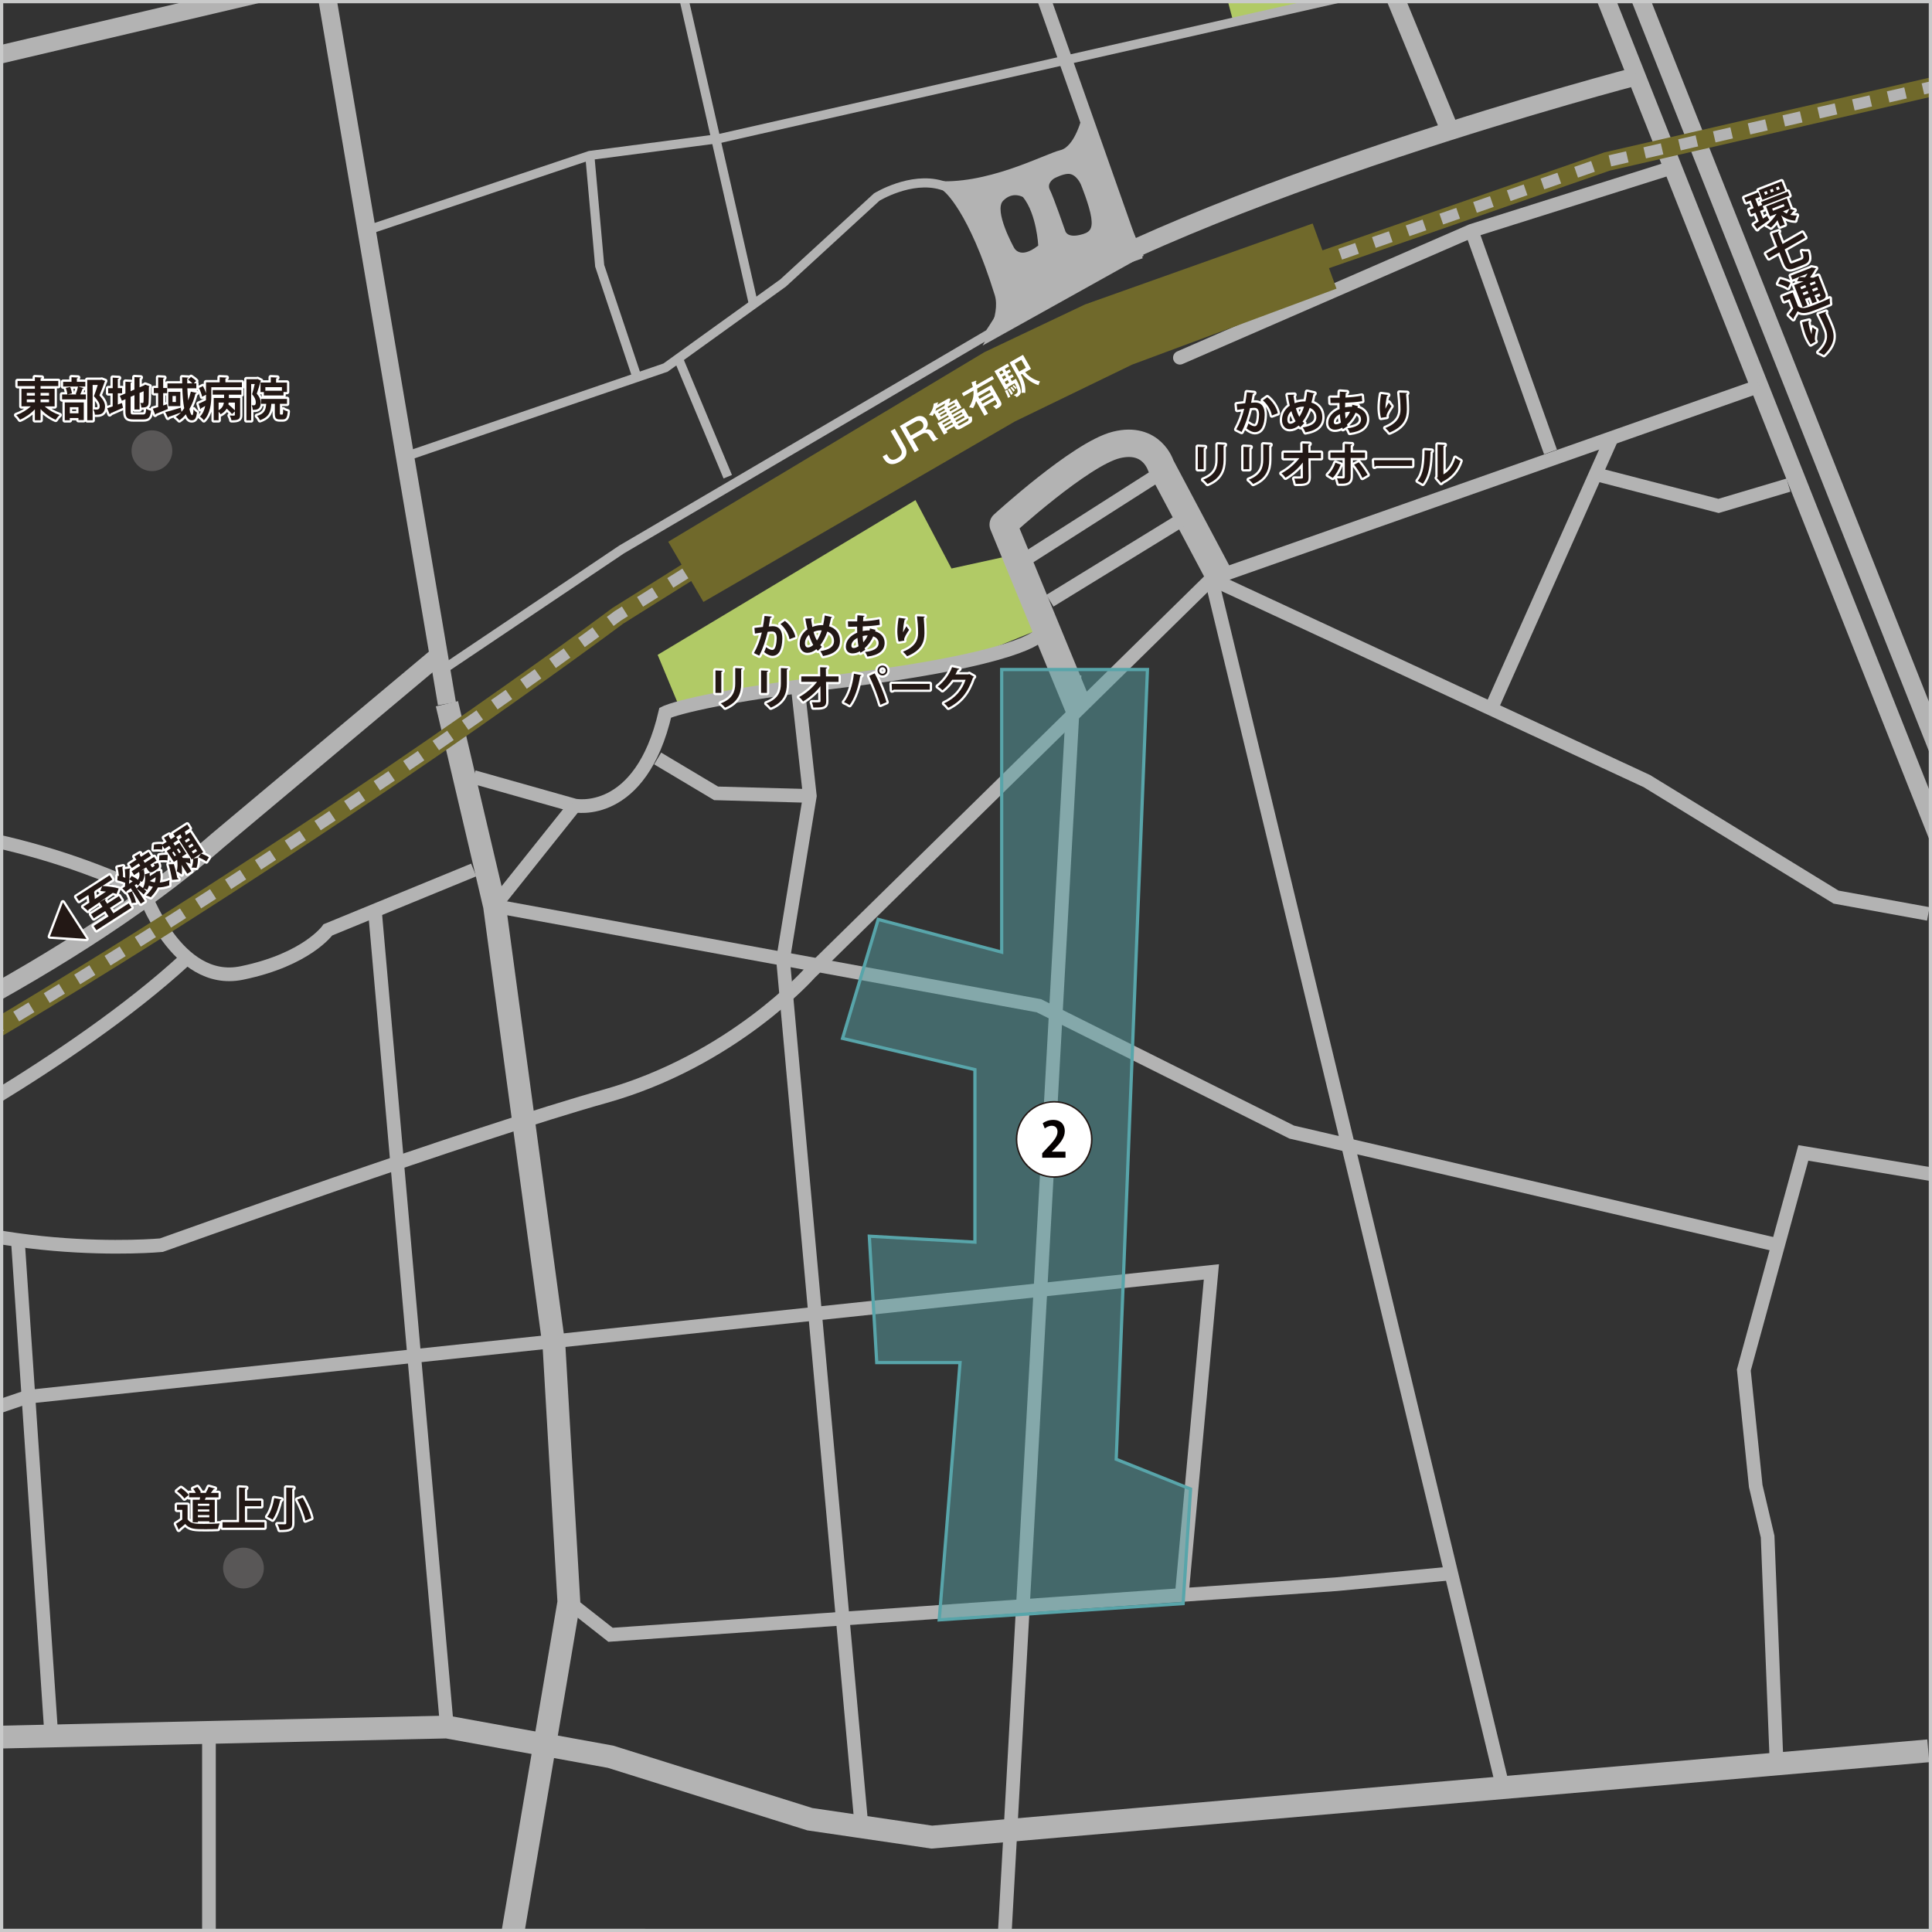 <?xml version="1.0" encoding="utf-8"?>
<!-- Generator: Adobe Illustrator 24.3.0, SVG Export Plug-In . SVG Version: 6.00 Build 0)  -->
<svg version="1.1" xmlns="http://www.w3.org/2000/svg" xmlns:xlink="http://www.w3.org/1999/xlink" x="0px" y="0px"
	 viewBox="0 0 600 600" style="enable-background:new 0 0 600 600;" xml:space="preserve">
<rect x="0" y="0" width="600" height="600" fill="#333333" stroke="none"/>
<style type="text/css">
	.st0{clip-path:url(#SVGID_2_);fill:#B1CA66;}
	.st1{clip-path:url(#SVGID_2_);fill:none;stroke:#B3B3B3;stroke-width:5.669;stroke-miterlimit:10;}
	.st2{clip-path:url(#SVGID_2_);fill:none;stroke:#B3B3B3;stroke-width:7.087;stroke-miterlimit:10;}
	.st3{clip-path:url(#SVGID_2_);fill:none;stroke:#B3B3B3;stroke-width:4.252;stroke-miterlimit:10;}
	.st4{clip-path:url(#SVGID_2_);fill:none;stroke:#B3B3B3;stroke-width:8.504;stroke-linejoin:round;stroke-miterlimit:10;}
	.st5{clip-path:url(#SVGID_2_);fill:none;stroke:#B3B3B3;stroke-width:2.835;stroke-miterlimit:10;}
	.st6{clip-path:url(#SVGID_2_);fill:none;stroke:#B3B3B3;stroke-width:4.252;stroke-linecap:round;stroke-miterlimit:10;}
	.st7{clip-path:url(#SVGID_2_);fill:#B3B3B3;}
	.st8{clip-path:url(#SVGID_2_);fill:none;stroke:#70692B;stroke-width:5.898;}
	.st9{clip-path:url(#SVGID_2_);fill:none;stroke:#B3B3B3;stroke-width:3.53;stroke-dasharray:5.541,5.541;}
	.st10{clip-path:url(#SVGID_2_);fill:#70692B;}
	.st11{fill:#569FA3;fill-opacity:0.5;stroke:#58A5AA;stroke-miterlimit:10;}
	.st12{fill:#FFFFFF;stroke:#221714;stroke-width:0.459;stroke-miterlimit:10;}
	.st13{fill:#040000;}
	.st14{fill:none;stroke:#FFFFFF;stroke-width:1.417;stroke-linecap:round;stroke-linejoin:round;}
	.st15{fill:#231815;}
	.st16{fill:#595757;}
	.st17{fill:#FFFFFF;}
	.st18{fill:#C9CACA;}
</style>
<g id="道">
	<g>
		<defs>
			<rect id="SVGID_1_" width="600" height="600"/>
		</defs>
		<clipPath id="SVGID_2_">
			<use xlink:href="#SVGID_1_"  style="overflow:visible;"/>
		</clipPath>
		<polygon class="st0" points="284.31,155.31 204.24,203.37 210.56,218.55 297.21,205.83 324.11,194.9 317.34,171.76 295.49,176.55 
					"/>
		<polygon class="st0" points="363.64,-66.09 383.04,6.87 431.88,-4.95 404.16,-75.48 		"/>
		<line class="st1" x1="395.42" y1="-260.87" x2="605.96" y2="270.17"/>
		<line class="st1" x1="406.17" y1="-260.87" x2="616.71" y2="270.17"/>
		<line class="st1" x1="57.5" y1="-260.87" x2="138.8" y2="218.55"/>
		<polyline class="st2" points="138.8,218.55 153.58,281.37 172.05,418.09 176.67,497.54 157.73,609.31 		"/>
		<polyline class="st2" points="-269.52,545.57 138.8,536.34 189.6,545.57 251.5,564.97 289.37,570.53 598.84,543.73 		"/>
		<line class="st3" x1="311.54" y1="609.31" x2="333.71" y2="209.65"/>
		<path class="st3" d="M546.37,119.87l-170.16,59.89L251.5,302.17c0,0-24.02,27.24-63.74,38.33
			C148.03,351.58,50.11,386.7,50.11,386.7s-56.09,5.29-99.51-18.73"/>
		<path class="st3" d="M-255.66,461.51c0,0,74.83-6.47,220.78-101.62c0,0,57.27-29.56,92.38-61.89"/>
		<path class="st3" d="M-265.82,312.34c0,0,86.84-38.58,112.7-42.16s45.27-9.18,45.27-9.18s75.75-20.27,152.42,15.76
			c0,0,10.16,29.58,30.48,25.42s26.79-13.41,26.79-13.41l45.27-18.59"/>
		<path class="st1" d="M-255.66,419.94c0,0,112.7-38.8,156.58-61.89c43.88-23.09,115.93-52.76,166.74-97.05l68.75-57.63"/>
		<path class="st1" d="M593.3-122.56L-197.46,63.36c0,0-43.42,13.86-76.67,50.81"/>
		<path class="st3" d="M-236.65,82.74c0,0,105.7-154.25,148.2-189.35S57.5-211,57.5-211l7.87-3.43"/>
		<polyline class="st3" points="-33.46,-149.63 -46.88,-165.74 -269.52,-160.2 		"/>
		<line class="st3" x1="-224.25" y1="-253.5" x2="-255.66" y2="-70.59"/>
		<line class="st3" x1="-168.86" y1="-10.4" x2="-278.75" y2="-183.29"/>
		<polyline class="st3" points="-283.37,-82.6 -212.36,-78.83 -165.13,-101.07 -125.41,-96.84 -108.78,-70.59 -40.88,254.38 		"/>
		<path class="st3" d="M-269.52,160.36c0,0,41.57-13.86,53.58-38.8s19.4-81.29,76.67-144.11s70.21-74.29,70.21-74.29l92.38-57.81
			c0,0,32.22-34.8,41.57-36.95c5.19-1.2,5.93-1.37,5.93-1.37"/>
		<line class="st3" x1="-269.52" y1="-5.92" x2="-179.75" y2="-27.52"/>
		<line class="st3" x1="-102.99" y1="-40.15" x2="189.6" y2="-101.07"/>
		<path class="st3" d="M65.38-217.01c0,0,36.47-25.1,67.88-25.1s62.82,9.24,114.09,8.63s95.61-20.01,95.61-20.01"/>
		<line class="st3" x1="466.34" y1="553.43" x2="376.21" y2="179.76"/>
		<polyline class="st3" points="598.84,283.82 570.2,278.6 511.44,242.57 376.21,179.76 		"/>
		<path class="st4" d="M378.68,178.89l-18.17-34.23c0,0-2.77-9.24-13.86-6.47c-11.09,2.77-35.1,24.74-35.1,24.74l23.56,57.18"/>
		<polyline class="st3" points="247.74,213.22 251.5,247.19 243.18,298 267.56,567.33 		"/>
		<polyline class="st3" points="176.67,497.54 189.6,507.7 415.01,491.99 450.71,488.63 		"/>
		<polyline class="st3" points="367.01,495.34 376.21,395 8.54,433.79 -66.48,459.31 		"/>
		<polyline class="st3" points="608.3,366.09 560.04,358.05 541.56,425.48 545.26,461.51 548.95,477.21 551.73,547.42 		"/>
		<polyline class="st3" points="552.19,386.7 401.15,351.58 322.63,312.34 153.58,281.37 		"/>
		<line class="st3" x1="5.54" y1="385.1" x2="15.95" y2="539.11"/>
		<polyline class="st3" points="-88.45,395 -67.21,445.17 -59.36,597.3 		"/>
		<path class="st3" d="M147.11,241.31l31.38,8.86c0,0,20.45,4.2,28.12-28.86c0,0,8.42-4.21,52.5-9.55
			c58.77-7.12,63.52-14.46,63.52-14.46"/>
		<polyline class="st3" points="204.24,235.55 222.39,246.38 251.5,247.19 		"/>
		<line class="st3" x1="178.49" y1="250.18" x2="153.58" y2="281.37"/>
		<line class="st3" x1="234.87" y1="-253.5" x2="352.88" y2="80.91"/>
		<line class="st3" x1="416.5" y1="-207.71" x2="304.84" y2="-55.23"/>
		<polyline class="st1" points="311.54,-273.82 395.42,-92.76 450.07,40.03 		"/>
		<polyline class="st5" points="113.87,71.56 183.17,48.28 223.37,43.03 431.87,-4.19 		"/>
		<path class="st5" d="M137.17,208.2l55.9-37.57l114.19-67c0,0,6.99-9.9,7.57-15.73"/>
		<path class="st1" d="M508.23,23.68c0,0-134.42,35.1-196.69,75.07"/>
		<line class="st5" x1="226.01" y1="148.05" x2="210.56" y2="111.09"/>
		<path class="st5" d="M125.79,141.85l80.9-27.69l36.5-26.27l29.07-26.68c0,0,10.57-6.52,20.09-3.7c9.52,2.82,14.1,3.7,14.1,3.7"/>
		<polyline class="st5" points="197.83,117.2 186.24,82.54 183.17,48.28 		"/>
		<polyline class="st5" points="234,94.51 171.79,-178.65 155.58,-260.87 		"/>
		<polyline class="st5" points="74.25,-153.91 167.81,-176.54 200.69,-180.41 315.25,-190.28 347.33,-193.76 		"/>
		<line class="st5" x1="315.25" y1="-190.28" x2="321.96" y2="-127.25"/>
		<polyline class="st3" points="189.6,-101.07 276.48,-122.56 360.5,-131.24 		"/>
		<line class="st3" x1="64.89" y1="539.11" x2="64.89" y2="626.91"/>
		<line class="st3" x1="-160.5" y1="547.42" x2="-156.27" y2="617.04"/>
		<line class="st3" x1="319.65" y1="172.92" x2="358.64" y2="148.05"/>
		<line class="st3" x1="326.06" y1="186.56" x2="366.43" y2="161.78"/>
		<polyline class="st6" points="366.43,111.09 457.04,71.67 517.08,52.74 		"/>
		<line class="st3" x1="457.04" y1="71.67" x2="481.52" y2="140.35"/>
		<line class="st3" x1="500.69" y1="135.68" x2="463.07" y2="220.11"/>
		<polyline class="st3" points="494.22,146.91 533.71,157.12 555.42,150.66 		"/>
		<line class="st3" x1="593.3" y1="-224.86" x2="431.87" y2="-202.23"/>
		<polyline class="st3" points="478.29,-253.5 548.49,-62.74 542.95,-42.41 532.33,-26.71 		"/>
		<polyline class="st3" points="496.3,-40.15 538.79,-20.24 593.3,-1.77 		"/>
		<line class="st3" x1="352.88" y1="-189.88" x2="416.5" y2="-199.92"/>
		<path class="st7" d="M305.16,107.31l50.01-27.87l-19-43.63c0,0-2.18,9.73-6.91,10.84c-4.73,1.11-23.11,11.14-39.54,9.47l3.49,3.34
			c0,0,7.51,5.73,15.73,32.22C310.86,97.93,305.16,107.31,305.16,107.31z M327.46,55.36c0,0,2.55-1.35,4.29-1.37
			c2.54-0.03,3.93,3.31,3.93,3.31s2.67,6.49,3.22,10.28c0.54,3.79-0.63,4.67-3.39,5.34c-4.27,1.05-4.7-1.25-4.7-1.25
			s-3.62-10.46-4.75-12.69C324.93,56.76,327.46,55.36,327.46,55.36z M311.54,62.33c3.02-3.06,6.17-1.11,6.17-1.11
			c4.24,5.25,4.73,15.03,4.73,15.03c-5.86,4.66-7.61,0.52-7.61,0.52S308.53,65.39,311.54,62.33z"/>
		<line class="st3" x1="-102.99" y1="-257.19" x2="-97.63" y2="-160.2"/>
		<line class="st3" x1="-99.01" y1="-185.06" x2="48.27" y2="-242.11"/>
		<line class="st3" x1="-29.25" y1="-253.5" x2="-8.47" y2="-165.74"/>
		<line class="st3" x1="-101.35" y1="-227.52" x2="-269.52" y2="-217.01"/>
		<line class="st3" x1="45.35" y1="-263.14" x2="56.45" y2="-209.62"/>
		<line class="st3" x1="-214.01" y1="117.2" x2="-153.12" y2="270.17"/>
		<path class="st3" d="M-147.38,268.84l11.06,32.05c0,0-3.13,7.51-1.21,13.42c1.69,5.19,5.1,9.79,12.69,10.43
			c0.56-0.07,5.53,12.33,9.61,20.56"/>
		<path class="st3" d="M-88.45,351.29c0,0-9.04-9.41-44.67-4.64c-35.64,4.77-141.01,25.02-141.01,25.02"/>
		<line class="st3" x1="-69.74" y1="116.25" x2="-203.94" y2="146.96"/>
		<line class="st3" x1="-168.86" y1="60.59" x2="-153.12" y2="135.33"/>
		<line class="st3" x1="-198.52" y1="445.83" x2="-195.4" y2="547.42"/>
		<line class="st3" x1="116.3" y1="281.37" x2="138.8" y2="536.34"/>
		<path class="st8" d="M-342.03,452.73c185.51,0,533.83-261.44,533.83-261.44l29.8-18.69l83.67-48.93l31.95-17.27l161.86-56.24
			l290.98-66.88"/>
		<path class="st9" d="M-342.03,452.73c185.51,0,533.83-261.44,533.83-261.44l29.8-18.69l83.67-48.93l31.95-17.27l161.86-56.24
			l290.98-66.88"/>
		<polygon class="st10" points="207.52,168.24 218.45,186.94 315.2,130.88 351.58,113.24 415.06,89.64 407.65,69.41 336.96,94.55 
			305.73,109.36 		"/>
	</g>
</g>
<g id="商店街">
	<polygon class="st11" points="302.77,385.76 269.97,383.91 272.28,423.17 298.15,423.17 291.68,503.07 367.43,498 369.74,462.43 
		346.65,453.19 356.35,207.93 311.08,207.93 311.08,295.69 272.74,285.53 261.66,322.48 302.77,332.18 	"/>
</g>
<g id="建物名">
	<circle class="st12" cx="327.38" cy="353.85" r="11.68"/>
	<g>
		<path class="st13" d="M330.9,359.54h-7.23v-1.39l1.28-1.38c2.19-2.26,3.47-3.75,3.47-5.31c0-1.01-0.54-1.85-1.8-1.85
			c-0.84,0-1.62,0.44-2.16,0.84l-0.63-1.62c0.72-0.55,1.91-1.04,3.24-1.04c2.48,0,3.61,1.57,3.61,3.46c0,2.05-1.39,3.73-3.07,5.43
			l-0.96,0.95v0.03h4.25V359.54z"/>
	</g>
	<g>
		<g>
			<path d="M15.51,290.84l4.03-10.6l7.31,11.35L15.51,290.84z"/>
			<path d="M35.21,283.62l4.77-3.07l0.86,1.34l-10.89,7.01l-0.86-1.34l4.63-2.98l-1.06-1.64l-3.53,2.27l-0.85-1.32l3.53-2.27
				l-0.91-1.41l-3.44,2.35c0.04,0.14-0.02,0.25-0.12,0.34l-1.48-1.33c0.55-0.35,1.18-0.78,1.9-1.24c-0.05-0.76-0.18-1.61-0.32-2.39
				l-2.91,1.87l-0.85-1.32l10.35-6.66l0.85,1.32l-3.09,1.99c1.62,0.1,3.83,0.37,5.07,0.78l-0.67,1.71
				c-0.31-0.12-0.71-0.24-1.15-0.34c-1.38,0.97-2.79,1.95-4.09,2.84l0.01,0.01l1.8-1.03c0.06,0.13,0.03,0.25-0.17,0.45l0.7,1.08
				l3.65-2.35l0.85,1.32l-3.65,2.35L35.21,283.62z M31.77,275.16l-2.28,1.47c-0.01,0.12-0.1,0.23-0.26,0.33
				c0.1,0.66,0.18,1.49,0.21,2.26c1.11-0.73,2.3-1.53,3.48-2.32c-0.62-0.09-1.24-0.17-1.79-0.21L31.77,275.16z"/>
			<path d="M48.61,270.65l1.15-0.18c0.03,0.12-0.02,0.18-0.05,0.27c0.25,1.07,0.22,2.18-0.08,3.33c0.96-0.08,1.99-0.34,3.04-0.76
				c-0.11,0.44-0.14,1.19-0.1,1.65c-1.22,0.43-2.4,0.65-3.52,0.63c-0.52,1.01-1.25,2.04-2.23,3.06c-0.38-0.21-1-0.45-1.47-0.55
				c0.93-0.9,1.63-1.81,2.13-2.69c-0.42-0.08-0.85-0.21-1.24-0.36c-0.13,0.45-0.29,0.88-0.5,1.3c-0.25-0.11-0.73-0.27-1.13-0.37
				c0.32,0.26,0.61,0.53,0.85,0.77l-0.86,1.08c-0.5-0.54-1.4-1.31-2.13-1.85l2.49,3.87l-1.24,0.8l-2.49-3.86
				c0.01,0.09-0.05,0.18-0.18,0.27c0.52,1.05,1.03,2.34,1.18,3.25c-0.36-0.01-0.95,0.09-1.32,0.16c-0.14-0.84-0.7-2.08-1.26-3.15
				l1.55-0.56l-0.59-0.92c-0.5,0.37-0.95,0.7-1.33,0.95c0.05,0.12-0.01,0.24-0.1,0.32l-1.19-1.25l0.82-0.53
				c0.04-0.36,0.06-0.75,0.09-1.14c-0.69-0.33-1.66-0.62-2.45-0.8l0.08-1.42l0.4,0.08c-0.08-0.88-0.25-1.9-0.44-2.65l1.74-0.36
				c0.02,0.11-0.06,0.22-0.23,0.33c0.13,0.86,0.22,2.07,0.21,3c0.25,0.07,0.49,0.16,0.7,0.24c-0.01-0.96-0.06-1.88-0.16-2.66
				l1.74-0.28c-0.01,0.12-0.09,0.25-0.25,0.35c0.03,0.88,0.01,1.98-0.07,3.06l0.71-1.05c0.67,0.33,1.39,0.77,1.99,1.2
				c0.48-0.78,0.58-1.64,0.32-2.46l-1.54,0.99l-0.76-1.18l2.67-1.72l-0.45-0.69l-2.18,1.4l-0.75-1.17l2.18-1.4L41.74,266l1.76-1.01
				c0.06,0.13,0.02,0.26-0.16,0.43l0.44,0.68l2.35-1.51l0.75,1.17l-2.35,1.51l0.45,0.69l2.87-1.85l0.76,1.18l-1.92,1.24l0.39,0.61
				c0.16,0.25,0.2,0.26,0.38,0.14l0.42-0.27c0.17-0.11,0.17-0.21-0.15-0.75c0.35,0.02,0.99-0.13,1.37-0.28
				c0.5,1.06,0.36,1.52-0.36,1.98l-0.83,0.54c-1.05,0.68-1.47,0.49-2.13-0.53l-0.39-0.61l-1.55,1l0.01,0.01l0.97-0.43
				c0.04,0.11-0.01,0.22-0.15,0.34c0.35,1.17,0.2,2.48-0.55,3.59c-0.19-0.08-0.45-0.2-0.73-0.27l-0.01,0.01
				c0.1,0.08,0.2,0.18,0.28,0.26l-0.76,1.17c-0.14-0.14-0.33-0.31-0.53-0.48l-0.55,0.4l0.64,0.99l0.81-0.99
				c0.37,0.25,0.75,0.54,1.13,0.84c0.62-1.23,0.84-2.83,0.54-4.26l1.72-0.52c0.03,0.12-0.04,0.23-0.21,0.33
				c0.04,0.24,0.07,0.5,0.09,0.74l1.87-1.2L48.61,270.65z M41.21,273.72c-0.34-0.24-0.69-0.45-1.03-0.62
				c-0.03,0.48-0.07,0.94-0.12,1.38L41.21,273.72z M46.51,273.61c0.49,0.21,1.01,0.34,1.57,0.42c0.17-0.55,0.25-1.08,0.25-1.6
				L46.51,273.61z"/>
			<path d="M59.1,258.41l4.01,6.22l-3.03,1.95l1.5-0.16c0.01,0.06-0.04,0.15-0.13,0.22c0.07,0.76-0.12,2.07-0.43,2.89
				c-0.39-0.05-1.06-0.1-1.51-0.07c0.37-0.81,0.52-2.02,0.48-2.82l-0.44,0.28l-4.01-6.22l0.92-0.59l-0.44-1l-1.3,0.84l0.59,0.92
				l-1.48,0.95l0.51,0.79l1.38-0.89l2.2,3.41l-1.39,0.9l0.27,0.42c0.66,0.01,1.89,0.05,2.2,0.09l0.17,1.7
				c-0.36-0.14-0.95-0.32-1.52-0.47l1.79,2.78l-1.26,0.81l-1.78-2.76c0.14,1.08,0.17,2.15,0.03,2.98c-0.38-0.33-1.08-0.76-1.52-1.01
				c0.26-0.98,0.28-2.37,0.12-3.55l-1.04,0.67l-2.2-3.41l1.28-0.82l-0.51-0.79l-1.48,0.95l-0.65-1.01l-0.08,1.27
				c-0.63-0.15-1.79-0.14-2.65-0.05l0.13-1.55c0.83-0.15,1.97-0.21,2.62-0.09l0,0.1l1.31-0.84l-0.84-1.31l1.64-0.94
				c0.06,0.11,0.02,0.24-0.16,0.41l0.65,1.01l1.31-0.84l-0.59-0.92l4.38-2.82l0.79,1.23l-1.54,0.99c0.1,0.32,0.2,0.71,0.31,1.08
				L59.1,258.41z M49.5,265.65c0.83-0.15,1.95-0.24,2.59-0.14l-0.09,1.69c-0.62-0.12-1.76-0.11-2.61,0L49.5,265.65z M53.44,273.26
				c-0.19-1.24-0.61-3.15-1.09-4.84l1.65-0.05c0.46,1.52,0.86,3.17,1.08,4.33c0.14,0.03,0.24,0.1,0.29,0.19
				c0.04,0.06,0.05,0.12,0.05,0.19L53.44,273.26z M53.47,264.76l0.74,1.16l0.46-0.3l-0.74-1.16L53.47,264.76z M56.17,264.66
				l-0.74-1.16l-0.51,0.33l0.74,1.16L56.17,264.66z M59.02,260.92l-0.42-0.66l-1.22,0.78l0.42,0.66L59.02,260.92z M60.11,262.61
				l-0.43-0.67l-1.22,0.78l0.43,0.67L60.11,262.61z M61.21,264.32l-0.45-0.69l-1.22,0.78l0.45,0.69L61.21,264.32z M64.07,267.53
				c-0.54-0.43-1.59-0.95-2.44-1.3l0.8-1.17c0.85,0.3,1.88,0.78,2.45,1.19L64.07,267.53z"/>
		</g>
		<g>
			<path class="st14" d="M15.51,290.84l4.03-10.6l7.31,11.35L15.51,290.84z"/>
			<path class="st14" d="M35.21,283.62l4.77-3.07l0.86,1.34l-10.89,7.01l-0.86-1.34l4.63-2.98l-1.06-1.64l-3.53,2.27l-0.85-1.32
				l3.53-2.27l-0.91-1.41l-3.44,2.35c0.04,0.14-0.02,0.25-0.12,0.34l-1.48-1.33c0.55-0.35,1.18-0.78,1.9-1.24
				c-0.05-0.76-0.18-1.61-0.32-2.39l-2.91,1.87l-0.85-1.32l10.35-6.66l0.85,1.32l-3.09,1.99c1.62,0.1,3.83,0.37,5.07,0.78
				l-0.67,1.71c-0.31-0.12-0.71-0.24-1.15-0.34c-1.38,0.97-2.79,1.95-4.09,2.84l0.01,0.01l1.8-1.03c0.06,0.13,0.03,0.25-0.17,0.45
				l0.7,1.08l3.65-2.35l0.85,1.32l-3.65,2.35L35.21,283.62z M31.77,275.16l-2.28,1.47c-0.01,0.12-0.1,0.23-0.26,0.33
				c0.1,0.66,0.18,1.49,0.21,2.26c1.11-0.73,2.3-1.53,3.48-2.32c-0.62-0.09-1.24-0.17-1.79-0.21L31.77,275.16z"/>
			<path class="st14" d="M48.61,270.65l1.15-0.18c0.03,0.12-0.02,0.18-0.05,0.27c0.25,1.07,0.22,2.18-0.08,3.33
				c0.96-0.08,1.99-0.34,3.04-0.76c-0.11,0.44-0.14,1.19-0.1,1.65c-1.22,0.43-2.4,0.65-3.52,0.63c-0.52,1.01-1.25,2.04-2.23,3.06
				c-0.38-0.21-1-0.45-1.47-0.55c0.93-0.9,1.63-1.81,2.13-2.69c-0.42-0.08-0.85-0.21-1.24-0.36c-0.13,0.45-0.29,0.88-0.5,1.3
				c-0.25-0.11-0.73-0.27-1.13-0.37c0.32,0.26,0.61,0.53,0.85,0.77l-0.86,1.08c-0.5-0.54-1.4-1.31-2.13-1.85l2.49,3.87l-1.24,0.8
				l-2.49-3.86c0.01,0.09-0.05,0.18-0.18,0.27c0.52,1.05,1.03,2.34,1.18,3.25c-0.36-0.01-0.95,0.09-1.32,0.16
				c-0.14-0.84-0.7-2.08-1.26-3.15l1.55-0.56l-0.59-0.92c-0.5,0.37-0.95,0.7-1.33,0.95c0.05,0.12-0.01,0.24-0.1,0.32l-1.19-1.25
				l0.82-0.53c0.04-0.36,0.06-0.75,0.09-1.14c-0.69-0.33-1.66-0.62-2.45-0.8l0.08-1.42l0.4,0.08c-0.08-0.88-0.25-1.9-0.44-2.65
				l1.74-0.36c0.02,0.11-0.06,0.22-0.23,0.33c0.13,0.86,0.22,2.07,0.21,3c0.25,0.07,0.49,0.16,0.7,0.24
				c-0.01-0.96-0.06-1.88-0.16-2.66l1.74-0.28c-0.01,0.12-0.09,0.25-0.25,0.35c0.03,0.88,0.01,1.98-0.07,3.06l0.71-1.05
				c0.67,0.33,1.39,0.77,1.99,1.2c0.48-0.78,0.58-1.64,0.32-2.46l-1.54,0.99l-0.76-1.18l2.67-1.72l-0.45-0.69l-2.18,1.4l-0.75-1.17
				l2.18-1.4L41.74,266l1.76-1.01c0.06,0.13,0.02,0.26-0.16,0.43l0.44,0.68l2.35-1.51l0.75,1.17l-2.35,1.51l0.45,0.69l2.87-1.85
				l0.76,1.18l-1.92,1.24l0.39,0.61c0.16,0.25,0.2,0.26,0.38,0.14l0.42-0.27c0.17-0.11,0.17-0.21-0.15-0.75
				c0.35,0.02,0.99-0.13,1.37-0.28c0.5,1.06,0.36,1.52-0.36,1.98l-0.83,0.54c-1.05,0.68-1.47,0.49-2.13-0.53l-0.39-0.61l-1.55,1
				l0.01,0.01l0.97-0.43c0.04,0.11-0.01,0.22-0.15,0.34c0.35,1.17,0.2,2.48-0.55,3.59c-0.19-0.08-0.45-0.2-0.73-0.27l-0.01,0.01
				c0.1,0.08,0.2,0.18,0.28,0.26l-0.76,1.17c-0.14-0.14-0.33-0.31-0.53-0.48l-0.55,0.4l0.64,0.99l0.81-0.99
				c0.37,0.25,0.75,0.54,1.13,0.84c0.62-1.23,0.84-2.83,0.54-4.26l1.72-0.52c0.03,0.12-0.04,0.23-0.21,0.33
				c0.04,0.24,0.07,0.5,0.09,0.74l1.87-1.2L48.61,270.65z M41.21,273.72c-0.34-0.24-0.69-0.45-1.03-0.62
				c-0.03,0.48-0.07,0.94-0.12,1.38L41.21,273.72z M46.51,273.61c0.49,0.21,1.01,0.34,1.57,0.42c0.17-0.55,0.25-1.08,0.25-1.6
				L46.51,273.61z"/>
			<path class="st14" d="M59.1,258.41l4.01,6.22l-3.03,1.95l1.5-0.16c0.01,0.06-0.04,0.15-0.13,0.22c0.07,0.76-0.12,2.07-0.43,2.89
				c-0.39-0.05-1.06-0.1-1.51-0.07c0.37-0.81,0.52-2.02,0.48-2.82l-0.44,0.28l-4.01-6.22l0.92-0.59l-0.44-1l-1.3,0.84l0.59,0.92
				l-1.48,0.95l0.51,0.79l1.38-0.89l2.2,3.41l-1.39,0.9l0.27,0.42c0.66,0.01,1.89,0.05,2.2,0.09l0.17,1.7
				c-0.36-0.14-0.95-0.32-1.52-0.47l1.79,2.78l-1.26,0.81l-1.78-2.76c0.14,1.08,0.17,2.15,0.03,2.98c-0.38-0.33-1.08-0.76-1.52-1.01
				c0.26-0.98,0.28-2.37,0.12-3.55l-1.04,0.67l-2.2-3.41l1.28-0.82l-0.51-0.79l-1.48,0.95l-0.65-1.01l-0.08,1.27
				c-0.63-0.15-1.79-0.14-2.65-0.05l0.13-1.55c0.83-0.15,1.97-0.21,2.62-0.09l0,0.1l1.31-0.84l-0.84-1.31l1.64-0.94
				c0.06,0.11,0.02,0.24-0.16,0.41l0.65,1.01l1.31-0.84l-0.59-0.92l4.38-2.82l0.79,1.23l-1.54,0.99c0.1,0.32,0.2,0.71,0.31,1.08
				L59.1,258.41z M49.5,265.65c0.83-0.15,1.95-0.24,2.59-0.14l-0.09,1.69c-0.62-0.12-1.76-0.11-2.61,0L49.5,265.65z M53.44,273.26
				c-0.19-1.24-0.61-3.15-1.09-4.84l1.65-0.05c0.46,1.52,0.86,3.17,1.08,4.33c0.14,0.03,0.24,0.1,0.29,0.19
				c0.04,0.06,0.05,0.12,0.05,0.19L53.44,273.26z M53.47,264.76l0.74,1.16l0.46-0.3l-0.74-1.16L53.47,264.76z M56.17,264.66
				l-0.74-1.16l-0.51,0.33l0.74,1.16L56.17,264.66z M59.02,260.92l-0.42-0.66l-1.22,0.78l0.42,0.66L59.02,260.92z M60.11,262.61
				l-0.43-0.67l-1.22,0.78l0.43,0.67L60.11,262.61z M61.21,264.32l-0.45-0.69l-1.22,0.78l0.45,0.69L61.21,264.32z M64.07,267.53
				c-0.54-0.43-1.59-0.95-2.44-1.3l0.8-1.17c0.85,0.3,1.88,0.78,2.45,1.19L64.07,267.53z"/>
		</g>
		<g>
			<path class="st15" d="M15.51,290.84l4.03-10.6l7.31,11.35L15.51,290.84z"/>
			<path class="st15" d="M35.21,283.62l4.77-3.07l0.86,1.34l-10.89,7.01l-0.86-1.34l4.63-2.98l-1.06-1.64l-3.53,2.27l-0.85-1.32
				l3.53-2.27l-0.91-1.41l-3.44,2.35c0.04,0.14-0.02,0.25-0.12,0.34l-1.48-1.33c0.55-0.35,1.18-0.78,1.9-1.24
				c-0.05-0.76-0.18-1.61-0.32-2.39l-2.91,1.87l-0.85-1.32l10.35-6.66l0.85,1.32l-3.09,1.99c1.62,0.1,3.83,0.37,5.07,0.78
				l-0.67,1.71c-0.31-0.12-0.71-0.24-1.15-0.34c-1.38,0.97-2.79,1.95-4.09,2.84l0.01,0.01l1.8-1.03c0.06,0.13,0.03,0.25-0.17,0.45
				l0.7,1.08l3.65-2.35l0.85,1.32l-3.65,2.35L35.21,283.62z M31.77,275.16l-2.28,1.47c-0.01,0.12-0.1,0.23-0.26,0.33
				c0.1,0.66,0.18,1.49,0.21,2.26c1.11-0.73,2.3-1.53,3.48-2.32c-0.62-0.09-1.24-0.17-1.79-0.21L31.77,275.16z"/>
			<path class="st15" d="M48.61,270.65l1.15-0.18c0.03,0.12-0.02,0.18-0.05,0.27c0.25,1.07,0.22,2.18-0.08,3.33
				c0.96-0.08,1.99-0.34,3.04-0.76c-0.11,0.44-0.14,1.19-0.1,1.65c-1.22,0.43-2.4,0.65-3.52,0.63c-0.52,1.01-1.25,2.04-2.23,3.06
				c-0.38-0.21-1-0.45-1.47-0.55c0.93-0.9,1.63-1.81,2.13-2.69c-0.42-0.08-0.85-0.21-1.24-0.36c-0.13,0.45-0.29,0.88-0.5,1.3
				c-0.25-0.11-0.73-0.27-1.13-0.37c0.32,0.26,0.61,0.53,0.85,0.77l-0.86,1.08c-0.5-0.54-1.4-1.31-2.13-1.85l2.49,3.87l-1.24,0.8
				l-2.49-3.86c0.01,0.09-0.05,0.18-0.18,0.27c0.52,1.05,1.03,2.34,1.18,3.25c-0.36-0.01-0.95,0.09-1.32,0.16
				c-0.14-0.84-0.7-2.08-1.26-3.15l1.55-0.56l-0.59-0.92c-0.5,0.37-0.95,0.7-1.33,0.95c0.05,0.12-0.01,0.24-0.1,0.32l-1.19-1.25
				l0.82-0.53c0.04-0.36,0.06-0.75,0.09-1.14c-0.69-0.33-1.66-0.62-2.45-0.8l0.08-1.42l0.4,0.08c-0.08-0.88-0.25-1.9-0.44-2.65
				l1.74-0.36c0.02,0.11-0.06,0.22-0.23,0.33c0.13,0.86,0.22,2.07,0.21,3c0.25,0.07,0.49,0.16,0.7,0.24
				c-0.01-0.96-0.06-1.88-0.16-2.66l1.74-0.28c-0.01,0.12-0.09,0.25-0.25,0.35c0.03,0.88,0.01,1.98-0.07,3.06l0.71-1.05
				c0.67,0.33,1.39,0.77,1.99,1.2c0.48-0.78,0.58-1.64,0.32-2.46l-1.54,0.99l-0.76-1.18l2.67-1.72l-0.45-0.69l-2.18,1.4l-0.75-1.17
				l2.18-1.4L41.74,266l1.76-1.01c0.06,0.13,0.02,0.26-0.16,0.43l0.44,0.68l2.35-1.51l0.75,1.17l-2.35,1.51l0.45,0.69l2.87-1.85
				l0.76,1.18l-1.92,1.24l0.39,0.61c0.16,0.25,0.2,0.26,0.38,0.14l0.42-0.27c0.17-0.11,0.17-0.21-0.15-0.75
				c0.35,0.02,0.99-0.13,1.37-0.28c0.5,1.06,0.36,1.52-0.36,1.98l-0.83,0.54c-1.05,0.68-1.47,0.49-2.13-0.53l-0.39-0.61l-1.55,1
				l0.01,0.01l0.97-0.43c0.04,0.11-0.01,0.22-0.15,0.34c0.35,1.17,0.2,2.48-0.55,3.59c-0.19-0.08-0.45-0.2-0.73-0.27l-0.01,0.01
				c0.1,0.08,0.2,0.18,0.28,0.26l-0.76,1.17c-0.14-0.14-0.33-0.31-0.53-0.48l-0.55,0.4l0.64,0.99l0.81-0.99
				c0.37,0.25,0.75,0.54,1.13,0.84c0.62-1.23,0.84-2.83,0.54-4.26l1.72-0.52c0.03,0.12-0.04,0.23-0.21,0.33
				c0.04,0.24,0.07,0.5,0.09,0.74l1.87-1.2L48.61,270.65z M41.21,273.72c-0.34-0.24-0.69-0.45-1.03-0.62
				c-0.03,0.48-0.07,0.94-0.12,1.38L41.21,273.72z M46.51,273.61c0.49,0.21,1.01,0.34,1.57,0.42c0.17-0.55,0.25-1.08,0.25-1.6
				L46.51,273.61z"/>
			<path class="st15" d="M59.1,258.41l4.01,6.22l-3.03,1.95l1.5-0.16c0.01,0.06-0.04,0.15-0.13,0.22c0.07,0.76-0.12,2.07-0.43,2.89
				c-0.39-0.05-1.06-0.1-1.51-0.07c0.37-0.81,0.52-2.02,0.48-2.82l-0.44,0.28l-4.01-6.22l0.92-0.59l-0.44-1l-1.3,0.84l0.59,0.92
				l-1.48,0.95l0.51,0.79l1.38-0.89l2.2,3.41l-1.39,0.9l0.27,0.42c0.66,0.01,1.89,0.05,2.2,0.09l0.17,1.7
				c-0.36-0.14-0.95-0.32-1.52-0.47l1.79,2.78l-1.26,0.81l-1.78-2.76c0.14,1.08,0.17,2.15,0.03,2.98c-0.38-0.33-1.08-0.76-1.52-1.01
				c0.26-0.98,0.28-2.37,0.12-3.55l-1.04,0.67l-2.2-3.41l1.28-0.82l-0.51-0.79l-1.48,0.95l-0.65-1.01l-0.08,1.27
				c-0.63-0.15-1.79-0.14-2.65-0.05l0.13-1.55c0.83-0.15,1.97-0.21,2.62-0.09l0,0.1l1.31-0.84l-0.84-1.31l1.64-0.94
				c0.06,0.11,0.02,0.24-0.16,0.41l0.65,1.01l1.31-0.84l-0.59-0.92l4.38-2.82l0.79,1.23l-1.54,0.99c0.1,0.32,0.2,0.71,0.31,1.08
				L59.1,258.41z M49.5,265.65c0.83-0.15,1.95-0.24,2.59-0.14l-0.09,1.69c-0.62-0.12-1.76-0.11-2.61,0L49.5,265.65z M53.44,273.26
				c-0.19-1.24-0.61-3.15-1.09-4.84l1.65-0.05c0.46,1.52,0.86,3.17,1.08,4.33c0.14,0.03,0.24,0.1,0.29,0.19
				c0.04,0.06,0.05,0.12,0.05,0.19L53.44,273.26z M53.47,264.76l0.74,1.16l0.46-0.3l-0.74-1.16L53.47,264.76z M56.17,264.66
				l-0.74-1.16l-0.51,0.33l0.74,1.16L56.17,264.66z M59.02,260.92l-0.42-0.66l-1.22,0.78l0.42,0.66L59.02,260.92z M60.11,262.61
				l-0.43-0.67l-1.22,0.78l0.43,0.67L60.11,262.61z M61.21,264.32l-0.45-0.69l-1.22,0.78l0.45,0.69L61.21,264.32z M64.07,267.53
				c-0.54-0.43-1.59-0.95-2.44-1.3l0.8-1.17c0.85,0.3,1.88,0.78,2.45,1.19L64.07,267.53z"/>
		</g>
	</g>
	<g>
		<g>
			<path d="M389.51,122.05c-0.03,0.2-0.21,0.27-0.47,0.3c-0.13,0.69-0.34,1.91-0.5,2.74c0.37-0.04,0.88-0.09,1.16-0.09
				c2.34-0.01,3.06,1.63,3.06,3.84v0.01c-0.06,3.13-0.94,5.36-3.1,5.36c-0.57,0-1.42-0.27-2.55-1.16c0.23-0.44,0.45-1.02,0.6-1.53
				c0.96,0.68,1.52,0.85,1.9,0.85c0.6,0,0.88-0.48,1.11-1.29c0.18-0.62,0.3-1.8,0.3-2.32c-0.01-1.4-0.44-2.11-1.45-2.11
				c-0.34,0-0.82,0.03-1.36,0.1c-0.64,2.59-1.42,5.12-2.62,7.4l-1.64-0.81c1.16-2.1,1.88-4.07,2.45-6.39
				c-0.51,0.08-1.53,0.23-2.16,0.34l-0.16-1.76l2.64-0.3c0.18-1.03,0.37-2.23,0.5-3.42L389.51,122.05z M395,129.03
				c-0.33-1.89-1.59-3.66-2.81-4.69l1.38-0.98c1.47,1.09,2.95,3.19,3.26,4.99L395,129.03z"/>
			<path d="M408.22,122.19c-0.04,0.16-0.18,0.21-0.34,0.23c-0.17,0.91-0.4,1.81-0.61,2.61c2.06,0.6,3.39,2.2,3.39,4.52
				c0,2.54-1.71,4.14-5.25,4.72c-0.23-0.51-0.55-1.12-0.84-1.53c2.67-0.41,4.24-1.32,4.24-3.15c0-1.4-0.78-2.47-2.07-2.92
				c-0.62,1.77-1.38,3.19-2.21,4.24c0.16,0.18,0.34,0.34,0.51,0.5l-1.23,1.25c-0.16-0.16-0.33-0.33-0.48-0.51
				c-0.91,0.75-1.87,1.13-2.81,1.13c-1.47,0-2.38-1.19-2.38-2.82c0-1.96,0.99-3.49,2.42-4.47c-0.27-1.05-0.48-2.18-0.67-3.36
				l2.11-0.06c-0.01,0.13-0.1,0.27-0.3,0.33c0.1,0.79,0.23,1.59,0.37,2.35c0.23-0.1,1.28-0.58,3.02-0.58c0.11,0,0.24,0,0.34,0.01
				c0.2-0.91,0.37-1.93,0.5-3.01L408.22,122.19z M402.37,130.82c-0.52-0.88-0.95-1.94-1.32-3.15c-1.13,0.95-1.26,2.2-1.26,2.62
				c0,0.77,0.34,1.32,0.91,1.32C401.32,131.61,401.88,131.25,402.37,130.82z M403.51,129.45c0.55-0.79,1.05-1.83,1.47-3.15
				c-0.11-0.01-0.24-0.01-0.35-0.01c-0.77,0-1.57,0.18-2.18,0.52C402.74,127.79,403.06,128.68,403.51,129.45z"/>
			<path d="M421.69,126.13c-0.04,0.16-0.08,0.31-0.11,0.47c2.05,0.57,2.96,2,2.96,3.59c0,2.27-1.7,3.8-5.34,4.25
				c-0.11-0.37-0.47-1.05-0.74-1.43c2.55-0.28,4.22-1.13,4.22-2.78c0-0.47-0.16-1.57-1.69-2.07c-0.62,1.42-1.57,2.74-2.68,3.69
				c0.06,0.18,0.13,0.34,0.2,0.48l-1.46,0.94c-0.07-0.14-0.14-0.3-0.2-0.47c-0.71,0.4-1.49,0.65-2.28,0.65
				c-1.25,0-2.07-0.79-2.07-2.11c0-1.96,1.5-3.5,3.52-4.32c-0.03-0.61-0.03-1.23-0.03-1.89c-1.06,0.03-2.21,0.06-2.78,0.04
				l-0.08-1.66c0.65,0.01,1.84,0.01,2.89,0.01c0.03-0.61,0.04-1.32,0.07-1.91l2.23,0.17c-0.03,0.14-0.14,0.26-0.38,0.28
				c-0.04,0.41-0.07,0.95-0.11,1.4c1.54-0.07,3.49-0.25,5.06-0.6l0.16,1.72c-1.56,0.28-3.6,0.43-5.3,0.48
				c-0.01,0.5-0.03,0.98-0.03,1.45c0.6-0.14,1.46-0.23,2.13-0.18c0.06-0.21,0.1-0.43,0.11-0.64L421.69,126.13z M416.43,131.23
				c-0.16-0.75-0.25-1.63-0.33-2.59c-1.12,0.55-1.89,1.42-1.89,2.37c0,0.81,0.61,0.78,0.79,0.77
				C415.45,131.76,415.93,131.56,416.43,131.23z M419.29,127.87c-0.2-0.03-0.94,0.03-1.57,0.2c0.04,0.71,0.08,1.36,0.18,1.93
				C418.45,129.42,418.94,128.68,419.29,127.87z"/>
			<path d="M428.87,129.77c-0.27-0.99-0.37-2.24-0.38-3.08c0-1.05,0.11-2.59,0.41-4.31l2.21,0.3c-0.04,0.17-0.21,0.23-0.35,0.26
				c-0.31,1.16-0.55,3.2-0.5,4.01c0.27-0.62,0.74-1.42,1.06-1.93c0.18,0.33,0.59,0.91,0.81,1.13c-0.91,1.35-1.53,2.4-1.53,2.99
				c0,0.1,0.01,0.21,0.04,0.34L428.87,129.77z M437.02,122.02c-0.01,0.17-0.13,0.27-0.35,0.34c0.11,1.12,0.24,3,0.24,4.81
				c-0.01,2.74-0.89,5.32-5.4,7.17c-0.24-0.37-0.91-1.08-1.28-1.42c3.88-1.5,4.71-3.8,4.71-5.73c0-1.97-0.18-3.95-0.34-5.27
				L437.02,122.02z"/>
			<path d="M371.99,145.72v-6.97l2.23,0.11c-0.01,0.16-0.14,0.25-0.41,0.3v6.56H371.99z M380.4,138.13
				c-0.01,0.14-0.13,0.24-0.41,0.28v4.44c0,3-0.99,5.8-4.98,7.44c-0.27-0.35-0.94-1.02-1.36-1.32c3.76-1.43,4.49-3.78,4.49-6.14V138
				L380.4,138.13z"/>
			<path d="M386.17,145.72v-6.97l2.23,0.11c-0.01,0.16-0.14,0.25-0.41,0.3v6.56H386.17z M394.57,138.13
				c-0.01,0.14-0.13,0.24-0.41,0.28v4.44c0,3-0.99,5.8-4.98,7.44c-0.27-0.35-0.94-1.02-1.36-1.32c3.76-1.43,4.49-3.78,4.49-6.14V138
				L394.57,138.13z"/>
			<path d="M410.24,142.3h-3.9l0.06,5.95c0.03,2.01-1.23,2.01-4,2.01c-0.07-0.45-0.27-1.18-0.45-1.63c0.37,0.01,0.78,0.01,1.15,0.01
				c1.35,0,1.56,0,1.53-0.43l-0.04-4.58c-1.4,1.84-3.37,3.56-5.36,4.73c-0.3-0.44-0.79-0.99-1.26-1.35
				c2.08-1.11,4.17-2.88,5.58-4.73h-4.89v-1.69h5.88l-0.03-2.85l2.18,0.09c-0.01,0.16-0.11,0.27-0.4,0.3l0.03,2.47h3.91V142.3z"/>
			<path d="M416.36,144.3c-0.65,1.63-1.46,3.08-2.48,4.1l-1.49-0.91c0.95-0.91,1.79-2.18,2.35-3.8L416.36,144.3z M419.46,142.23
				v5.85c0,0.92-0.34,1.5-0.94,1.8c-0.6,0.33-1.38,0.33-2.81,0.31c-0.08-0.45-0.28-1.13-0.48-1.63c0.62,0.03,1.62,0.03,1.9,0.03
				c0.38,0,0.51-0.17,0.51-0.48v-5.88h-4.47v-1.69h4.47v-2.68l2.23,0.1c-0.01,0.17-0.14,0.31-0.41,0.34v2.24h4.45v1.69H419.46z
				 M421.98,143.56c1.01,1.15,2.1,2.75,2.74,3.91l-1.62,0.94c-0.54-1.19-1.74-3.1-2.58-4.1L421.98,143.56z"/>
			<path d="M426.72,142.91h11.84v1.79h-11.24c-0.08,0.14-0.28,0.24-0.48,0.27L426.72,142.91z"/>
			<path d="M444.63,139.96c-0.01,0.16-0.14,0.28-0.37,0.31c-0.07,4.07-0.45,7.36-2.4,9.98c-0.41-0.27-1.09-0.67-1.59-0.92
				c1.89-2.2,2.14-5.88,2.14-9.51L444.63,139.96z M448.27,147.33c1.9-1.05,3.06-2.96,3.7-5.16c0.37,0.31,1.18,0.77,1.6,0.98
				c-1.02,2.93-2.68,5-5.68,6.49c-0.07,0.14-0.21,0.28-0.33,0.35l-1.33-1.56l0.23-0.3v-10.08l2.21,0.11
				c-0.03,0.16-0.13,0.3-0.4,0.34V147.33z"/>
		</g>
		<g>
			<path class="st14" d="M389.51,122.05c-0.03,0.2-0.21,0.27-0.47,0.3c-0.13,0.69-0.34,1.91-0.5,2.74c0.37-0.04,0.88-0.09,1.16-0.09
				c2.34-0.01,3.06,1.63,3.06,3.84v0.01c-0.06,3.13-0.94,5.36-3.1,5.36c-0.57,0-1.42-0.27-2.55-1.16c0.23-0.44,0.45-1.02,0.6-1.53
				c0.96,0.68,1.52,0.85,1.9,0.85c0.6,0,0.88-0.48,1.11-1.29c0.18-0.62,0.3-1.8,0.3-2.32c-0.01-1.4-0.44-2.11-1.45-2.11
				c-0.34,0-0.82,0.03-1.36,0.1c-0.64,2.59-1.42,5.12-2.62,7.4l-1.64-0.81c1.16-2.1,1.88-4.07,2.45-6.39
				c-0.51,0.08-1.53,0.23-2.16,0.34l-0.16-1.76l2.64-0.3c0.18-1.03,0.37-2.23,0.5-3.42L389.51,122.05z M395,129.03
				c-0.33-1.89-1.59-3.66-2.81-4.69l1.38-0.98c1.47,1.09,2.95,3.19,3.26,4.99L395,129.03z"/>
			<path class="st14" d="M408.22,122.19c-0.04,0.16-0.18,0.21-0.34,0.23c-0.17,0.91-0.4,1.81-0.61,2.61c2.06,0.6,3.39,2.2,3.39,4.52
				c0,2.54-1.71,4.14-5.25,4.72c-0.23-0.51-0.55-1.12-0.84-1.53c2.67-0.41,4.24-1.32,4.24-3.15c0-1.4-0.78-2.47-2.07-2.92
				c-0.62,1.77-1.38,3.19-2.21,4.24c0.16,0.18,0.34,0.34,0.51,0.5l-1.23,1.25c-0.16-0.16-0.33-0.33-0.48-0.51
				c-0.91,0.75-1.87,1.13-2.81,1.13c-1.47,0-2.38-1.19-2.38-2.82c0-1.96,0.99-3.49,2.42-4.47c-0.27-1.05-0.48-2.18-0.67-3.36
				l2.11-0.06c-0.01,0.13-0.1,0.27-0.3,0.33c0.1,0.79,0.23,1.59,0.37,2.35c0.23-0.1,1.28-0.58,3.02-0.58c0.11,0,0.24,0,0.34,0.01
				c0.2-0.91,0.37-1.93,0.5-3.01L408.22,122.19z M402.37,130.82c-0.52-0.88-0.95-1.94-1.32-3.15c-1.13,0.95-1.26,2.2-1.26,2.62
				c0,0.77,0.34,1.32,0.91,1.32C401.32,131.61,401.88,131.25,402.37,130.82z M403.51,129.45c0.55-0.79,1.05-1.83,1.47-3.15
				c-0.11-0.01-0.24-0.01-0.35-0.01c-0.77,0-1.57,0.18-2.18,0.52C402.74,127.79,403.06,128.68,403.51,129.45z"/>
			<path class="st14" d="M421.69,126.13c-0.04,0.16-0.08,0.31-0.11,0.47c2.05,0.57,2.96,2,2.96,3.59c0,2.27-1.7,3.8-5.34,4.25
				c-0.11-0.37-0.47-1.05-0.74-1.43c2.55-0.28,4.22-1.13,4.22-2.78c0-0.47-0.16-1.57-1.69-2.07c-0.62,1.42-1.57,2.74-2.68,3.69
				c0.06,0.18,0.13,0.34,0.2,0.48l-1.46,0.94c-0.07-0.14-0.14-0.3-0.2-0.47c-0.71,0.4-1.49,0.65-2.28,0.65
				c-1.25,0-2.07-0.79-2.07-2.11c0-1.96,1.5-3.5,3.52-4.32c-0.03-0.61-0.03-1.23-0.03-1.89c-1.06,0.03-2.21,0.06-2.78,0.04
				l-0.08-1.66c0.65,0.01,1.84,0.01,2.89,0.01c0.03-0.61,0.04-1.32,0.07-1.91l2.23,0.17c-0.03,0.14-0.14,0.26-0.38,0.28
				c-0.04,0.41-0.07,0.95-0.11,1.4c1.54-0.07,3.49-0.25,5.06-0.6l0.16,1.72c-1.56,0.28-3.6,0.43-5.3,0.48
				c-0.01,0.5-0.03,0.98-0.03,1.45c0.6-0.14,1.46-0.23,2.13-0.18c0.06-0.21,0.1-0.43,0.11-0.64L421.69,126.13z M416.43,131.23
				c-0.16-0.75-0.25-1.63-0.33-2.59c-1.12,0.55-1.89,1.42-1.89,2.37c0,0.81,0.61,0.78,0.79,0.77
				C415.45,131.76,415.93,131.56,416.43,131.23z M419.29,127.87c-0.2-0.03-0.94,0.03-1.57,0.2c0.04,0.71,0.08,1.36,0.18,1.93
				C418.45,129.42,418.94,128.68,419.29,127.87z"/>
			<path class="st14" d="M428.87,129.77c-0.27-0.99-0.37-2.24-0.38-3.08c0-1.05,0.11-2.59,0.41-4.31l2.21,0.3
				c-0.04,0.17-0.21,0.23-0.35,0.26c-0.31,1.16-0.55,3.2-0.5,4.01c0.27-0.62,0.74-1.42,1.06-1.93c0.18,0.33,0.59,0.91,0.81,1.13
				c-0.91,1.35-1.53,2.4-1.53,2.99c0,0.1,0.01,0.21,0.04,0.34L428.87,129.77z M437.02,122.02c-0.01,0.17-0.13,0.27-0.35,0.34
				c0.11,1.12,0.24,3,0.24,4.81c-0.01,2.74-0.89,5.32-5.4,7.17c-0.24-0.37-0.91-1.08-1.28-1.42c3.88-1.5,4.71-3.8,4.71-5.73
				c0-1.97-0.18-3.95-0.34-5.27L437.02,122.02z"/>
			<path class="st14" d="M371.99,145.72v-6.97l2.23,0.11c-0.01,0.16-0.14,0.25-0.41,0.3v6.56H371.99z M380.4,138.13
				c-0.01,0.14-0.13,0.24-0.41,0.28v4.44c0,3-0.99,5.8-4.98,7.44c-0.27-0.35-0.94-1.02-1.36-1.32c3.76-1.43,4.49-3.78,4.49-6.14V138
				L380.4,138.13z"/>
			<path class="st14" d="M386.17,145.72v-6.97l2.23,0.11c-0.01,0.16-0.14,0.25-0.41,0.3v6.56H386.17z M394.57,138.13
				c-0.01,0.14-0.13,0.24-0.41,0.28v4.44c0,3-0.99,5.8-4.98,7.44c-0.27-0.35-0.94-1.02-1.36-1.32c3.76-1.43,4.49-3.78,4.49-6.14V138
				L394.57,138.13z"/>
			<path class="st14" d="M410.24,142.3h-3.9l0.06,5.95c0.03,2.01-1.23,2.01-4,2.01c-0.07-0.45-0.27-1.18-0.45-1.63
				c0.37,0.01,0.78,0.01,1.15,0.01c1.35,0,1.56,0,1.53-0.43l-0.04-4.58c-1.4,1.84-3.37,3.56-5.36,4.73
				c-0.3-0.44-0.79-0.99-1.26-1.35c2.08-1.11,4.17-2.88,5.58-4.73h-4.89v-1.69h5.88l-0.03-2.85l2.18,0.09
				c-0.01,0.16-0.11,0.27-0.4,0.3l0.03,2.47h3.91V142.3z"/>
			<path class="st14" d="M416.36,144.3c-0.65,1.63-1.46,3.08-2.48,4.1l-1.49-0.91c0.95-0.91,1.79-2.18,2.35-3.8L416.36,144.3z
				 M419.46,142.23v5.85c0,0.92-0.34,1.5-0.94,1.8c-0.6,0.33-1.38,0.33-2.81,0.31c-0.08-0.45-0.28-1.13-0.48-1.63
				c0.62,0.03,1.62,0.03,1.9,0.03c0.38,0,0.51-0.17,0.51-0.48v-5.88h-4.47v-1.69h4.47v-2.68l2.23,0.1
				c-0.01,0.17-0.14,0.31-0.41,0.34v2.24h4.45v1.69H419.46z M421.98,143.56c1.01,1.15,2.1,2.75,2.74,3.91l-1.62,0.94
				c-0.54-1.19-1.74-3.1-2.58-4.1L421.98,143.56z"/>
			<path class="st14" d="M426.72,142.91h11.84v1.79h-11.24c-0.08,0.14-0.28,0.24-0.48,0.27L426.72,142.91z"/>
			<path class="st14" d="M444.63,139.96c-0.01,0.16-0.14,0.28-0.37,0.31c-0.07,4.07-0.45,7.36-2.4,9.98
				c-0.41-0.27-1.09-0.67-1.59-0.92c1.89-2.2,2.14-5.88,2.14-9.51L444.63,139.96z M448.27,147.33c1.9-1.05,3.06-2.96,3.7-5.16
				c0.37,0.31,1.18,0.77,1.6,0.98c-1.02,2.93-2.68,5-5.68,6.49c-0.07,0.14-0.21,0.28-0.33,0.35l-1.33-1.56l0.23-0.3v-10.08
				l2.21,0.11c-0.03,0.16-0.13,0.3-0.4,0.34V147.33z"/>
		</g>
		<g>
			<path class="st15" d="M389.51,122.05c-0.03,0.2-0.21,0.27-0.47,0.3c-0.13,0.69-0.34,1.91-0.5,2.74c0.37-0.04,0.88-0.09,1.16-0.09
				c2.34-0.01,3.06,1.63,3.06,3.84v0.01c-0.06,3.13-0.94,5.36-3.1,5.36c-0.57,0-1.42-0.27-2.55-1.16c0.23-0.44,0.45-1.02,0.6-1.53
				c0.96,0.68,1.52,0.85,1.9,0.85c0.6,0,0.88-0.48,1.11-1.29c0.18-0.62,0.3-1.8,0.3-2.32c-0.01-1.4-0.44-2.11-1.45-2.11
				c-0.34,0-0.82,0.03-1.36,0.1c-0.64,2.59-1.42,5.12-2.62,7.4l-1.64-0.81c1.16-2.1,1.88-4.07,2.45-6.39
				c-0.51,0.08-1.53,0.23-2.16,0.34l-0.16-1.76l2.64-0.3c0.18-1.03,0.37-2.23,0.5-3.42L389.51,122.05z M395,129.03
				c-0.33-1.89-1.59-3.66-2.81-4.69l1.38-0.98c1.47,1.09,2.95,3.19,3.26,4.99L395,129.03z"/>
			<path class="st15" d="M408.22,122.19c-0.04,0.16-0.18,0.21-0.34,0.23c-0.17,0.91-0.4,1.81-0.61,2.61c2.06,0.6,3.39,2.2,3.39,4.52
				c0,2.54-1.71,4.14-5.25,4.72c-0.23-0.51-0.55-1.12-0.84-1.53c2.67-0.41,4.24-1.32,4.24-3.15c0-1.4-0.78-2.47-2.07-2.92
				c-0.62,1.77-1.38,3.19-2.21,4.24c0.16,0.18,0.34,0.34,0.51,0.5l-1.23,1.25c-0.16-0.16-0.33-0.33-0.48-0.51
				c-0.91,0.75-1.87,1.13-2.81,1.13c-1.47,0-2.38-1.19-2.38-2.82c0-1.96,0.99-3.49,2.42-4.47c-0.27-1.05-0.48-2.18-0.67-3.36
				l2.11-0.06c-0.01,0.13-0.1,0.27-0.3,0.33c0.1,0.79,0.23,1.59,0.37,2.35c0.23-0.1,1.28-0.58,3.02-0.58c0.11,0,0.24,0,0.34,0.01
				c0.2-0.91,0.37-1.93,0.5-3.01L408.22,122.19z M402.37,130.82c-0.52-0.88-0.95-1.94-1.32-3.15c-1.13,0.95-1.26,2.2-1.26,2.62
				c0,0.77,0.34,1.32,0.91,1.32C401.32,131.61,401.88,131.25,402.37,130.82z M403.51,129.45c0.55-0.79,1.05-1.83,1.47-3.15
				c-0.11-0.01-0.24-0.01-0.35-0.01c-0.77,0-1.57,0.18-2.18,0.52C402.74,127.79,403.06,128.68,403.51,129.45z"/>
			<path class="st15" d="M421.69,126.13c-0.04,0.16-0.08,0.31-0.11,0.47c2.05,0.57,2.96,2,2.96,3.59c0,2.27-1.7,3.8-5.34,4.25
				c-0.11-0.37-0.47-1.05-0.74-1.43c2.55-0.28,4.22-1.13,4.22-2.78c0-0.47-0.16-1.57-1.69-2.07c-0.62,1.42-1.57,2.74-2.68,3.69
				c0.06,0.18,0.13,0.34,0.2,0.48l-1.46,0.94c-0.07-0.14-0.14-0.3-0.2-0.47c-0.71,0.4-1.49,0.65-2.28,0.65
				c-1.25,0-2.07-0.79-2.07-2.11c0-1.96,1.5-3.5,3.52-4.32c-0.03-0.61-0.03-1.23-0.03-1.89c-1.06,0.03-2.21,0.06-2.78,0.04
				l-0.08-1.66c0.65,0.01,1.84,0.01,2.89,0.01c0.03-0.61,0.04-1.32,0.07-1.91l2.23,0.17c-0.03,0.14-0.14,0.26-0.38,0.28
				c-0.04,0.41-0.07,0.95-0.11,1.4c1.54-0.07,3.49-0.25,5.06-0.6l0.16,1.72c-1.56,0.28-3.6,0.43-5.3,0.48
				c-0.01,0.5-0.03,0.98-0.03,1.45c0.6-0.14,1.46-0.23,2.13-0.18c0.06-0.21,0.1-0.43,0.11-0.64L421.69,126.13z M416.43,131.23
				c-0.16-0.75-0.25-1.63-0.33-2.59c-1.12,0.55-1.89,1.42-1.89,2.37c0,0.81,0.61,0.78,0.79,0.77
				C415.45,131.76,415.93,131.56,416.43,131.23z M419.29,127.87c-0.2-0.03-0.94,0.03-1.57,0.2c0.04,0.71,0.08,1.36,0.18,1.93
				C418.45,129.42,418.94,128.68,419.29,127.87z"/>
			<path class="st15" d="M428.87,129.77c-0.27-0.99-0.37-2.24-0.38-3.08c0-1.05,0.11-2.59,0.41-4.31l2.21,0.3
				c-0.04,0.17-0.21,0.23-0.35,0.26c-0.31,1.16-0.55,3.2-0.5,4.01c0.27-0.62,0.74-1.42,1.06-1.93c0.18,0.33,0.59,0.91,0.81,1.13
				c-0.91,1.35-1.53,2.4-1.53,2.99c0,0.1,0.01,0.21,0.04,0.34L428.87,129.77z M437.02,122.02c-0.01,0.17-0.13,0.27-0.35,0.34
				c0.11,1.12,0.24,3,0.24,4.81c-0.01,2.74-0.89,5.32-5.4,7.17c-0.24-0.37-0.91-1.08-1.28-1.42c3.88-1.5,4.71-3.8,4.71-5.73
				c0-1.97-0.18-3.95-0.34-5.27L437.02,122.02z"/>
			<path class="st15" d="M371.99,145.72v-6.97l2.23,0.11c-0.01,0.16-0.14,0.25-0.41,0.3v6.56H371.99z M380.4,138.13
				c-0.01,0.14-0.13,0.24-0.41,0.28v4.44c0,3-0.99,5.8-4.98,7.44c-0.27-0.35-0.94-1.02-1.36-1.32c3.76-1.43,4.49-3.78,4.49-6.14V138
				L380.4,138.13z"/>
			<path class="st15" d="M386.17,145.72v-6.97l2.23,0.11c-0.01,0.16-0.14,0.25-0.41,0.3v6.56H386.17z M394.57,138.13
				c-0.01,0.14-0.13,0.24-0.41,0.28v4.44c0,3-0.99,5.8-4.98,7.44c-0.27-0.35-0.94-1.02-1.36-1.32c3.76-1.43,4.49-3.78,4.49-6.14V138
				L394.57,138.13z"/>
			<path class="st15" d="M410.24,142.3h-3.9l0.06,5.95c0.03,2.01-1.23,2.01-4,2.01c-0.07-0.45-0.27-1.18-0.45-1.63
				c0.37,0.01,0.78,0.01,1.15,0.01c1.35,0,1.56,0,1.53-0.43l-0.04-4.58c-1.4,1.84-3.37,3.56-5.36,4.73
				c-0.3-0.44-0.79-0.99-1.26-1.35c2.08-1.11,4.17-2.88,5.58-4.73h-4.89v-1.69h5.88l-0.03-2.85l2.18,0.09
				c-0.01,0.16-0.11,0.27-0.4,0.3l0.03,2.47h3.91V142.3z"/>
			<path class="st15" d="M416.36,144.3c-0.65,1.63-1.46,3.08-2.48,4.1l-1.49-0.91c0.95-0.91,1.79-2.18,2.35-3.8L416.36,144.3z
				 M419.46,142.23v5.85c0,0.92-0.34,1.5-0.94,1.8c-0.6,0.33-1.38,0.33-2.81,0.31c-0.08-0.45-0.28-1.13-0.48-1.63
				c0.62,0.03,1.62,0.03,1.9,0.03c0.38,0,0.51-0.17,0.51-0.48v-5.88h-4.47v-1.69h4.47v-2.68l2.23,0.1
				c-0.01,0.17-0.14,0.31-0.41,0.34v2.24h4.45v1.69H419.46z M421.98,143.56c1.01,1.15,2.1,2.75,2.74,3.91l-1.62,0.94
				c-0.54-1.19-1.74-3.1-2.58-4.1L421.98,143.56z"/>
			<path class="st15" d="M426.72,142.91h11.84v1.79h-11.24c-0.08,0.14-0.28,0.24-0.48,0.27L426.72,142.91z"/>
			<path class="st15" d="M444.63,139.96c-0.01,0.16-0.14,0.28-0.37,0.31c-0.07,4.07-0.45,7.36-2.4,9.98
				c-0.41-0.27-1.09-0.67-1.59-0.92c1.89-2.2,2.14-5.88,2.14-9.51L444.63,139.96z M448.27,147.33c1.9-1.05,3.06-2.96,3.7-5.16
				c0.37,0.31,1.18,0.77,1.6,0.98c-1.02,2.93-2.68,5-5.68,6.49c-0.07,0.14-0.21,0.28-0.33,0.35l-1.33-1.56l0.23-0.3v-10.08
				l2.21,0.11c-0.03,0.16-0.13,0.3-0.4,0.34V147.33z"/>
		</g>
	</g>
	<g>
		<g>
			<path d="M239.71,191.52c-0.03,0.2-0.21,0.27-0.47,0.3c-0.13,0.69-0.34,1.91-0.5,2.74c0.37-0.04,0.88-0.09,1.16-0.09
				c2.34-0.01,3.06,1.63,3.06,3.84v0.01c-0.06,3.13-0.94,5.36-3.1,5.36c-0.57,0-1.42-0.27-2.55-1.16c0.23-0.44,0.45-1.02,0.6-1.53
				c0.96,0.68,1.52,0.85,1.9,0.85c0.6,0,0.88-0.48,1.11-1.29c0.18-0.62,0.3-1.8,0.3-2.32c-0.01-1.4-0.44-2.11-1.45-2.11
				c-0.34,0-0.82,0.03-1.36,0.1c-0.64,2.59-1.42,5.12-2.62,7.4l-1.64-0.81c1.16-2.1,1.89-4.07,2.45-6.39
				c-0.51,0.08-1.53,0.23-2.15,0.34l-0.16-1.76l2.64-0.3c0.18-1.03,0.37-2.23,0.5-3.42L239.71,191.52z M245.19,198.5
				c-0.33-1.89-1.59-3.66-2.81-4.69l1.38-0.98c1.47,1.09,2.95,3.19,3.26,4.99L245.19,198.5z"/>
			<path d="M258.42,191.66c-0.04,0.16-0.18,0.21-0.34,0.23c-0.17,0.91-0.4,1.81-0.61,2.61c2.06,0.6,3.39,2.2,3.39,4.52
				c0,2.54-1.71,4.14-5.25,4.72c-0.23-0.51-0.55-1.12-0.84-1.53c2.67-0.41,4.24-1.32,4.24-3.15c0-1.4-0.78-2.47-2.07-2.92
				c-0.62,1.77-1.38,3.19-2.21,4.24c0.16,0.18,0.34,0.34,0.51,0.5l-1.23,1.25c-0.16-0.16-0.33-0.33-0.48-0.51
				c-0.91,0.75-1.87,1.13-2.81,1.13c-1.47,0-2.38-1.19-2.38-2.82c0-1.96,0.99-3.49,2.42-4.47c-0.27-1.05-0.48-2.18-0.67-3.36
				l2.11-0.06c-0.01,0.13-0.1,0.27-0.3,0.33c0.1,0.79,0.23,1.59,0.37,2.35c0.23-0.1,1.28-0.58,3.02-0.58c0.11,0,0.24,0,0.34,0.01
				c0.2-0.91,0.37-1.93,0.5-3.01L258.42,191.66z M252.56,200.29c-0.52-0.88-0.95-1.94-1.32-3.15c-1.13,0.95-1.26,2.2-1.26,2.62
				c0,0.77,0.34,1.32,0.91,1.32C251.51,201.08,252.08,200.72,252.56,200.29z M253.71,198.92c0.55-0.79,1.05-1.83,1.47-3.15
				c-0.11-0.01-0.24-0.01-0.35-0.01c-0.77,0-1.57,0.18-2.18,0.52C252.93,197.26,253.25,198.15,253.71,198.92z"/>
			<path d="M271.88,195.6c-0.04,0.16-0.08,0.31-0.11,0.47c2.05,0.57,2.96,2,2.96,3.59c0,2.27-1.7,3.8-5.34,4.25
				c-0.11-0.37-0.47-1.05-0.74-1.43c2.55-0.28,4.22-1.13,4.22-2.78c0-0.47-0.16-1.57-1.69-2.07c-0.62,1.42-1.57,2.74-2.68,3.69
				c0.06,0.18,0.13,0.34,0.2,0.48l-1.46,0.94c-0.07-0.14-0.14-0.3-0.2-0.47c-0.71,0.4-1.49,0.65-2.28,0.65
				c-1.25,0-2.07-0.79-2.07-2.11c0-1.96,1.5-3.5,3.52-4.32c-0.03-0.61-0.03-1.23-0.03-1.89c-1.06,0.03-2.21,0.06-2.78,0.04
				l-0.08-1.66c0.65,0.01,1.84,0.01,2.89,0.01c0.03-0.61,0.04-1.32,0.07-1.91l2.23,0.17c-0.03,0.14-0.14,0.26-0.38,0.28
				c-0.04,0.41-0.07,0.95-0.11,1.4c1.54-0.07,3.49-0.25,5.06-0.6l0.16,1.72c-1.56,0.28-3.6,0.43-5.3,0.48
				c-0.01,0.5-0.03,0.98-0.03,1.45c0.6-0.14,1.46-0.23,2.13-0.18c0.06-0.21,0.1-0.43,0.11-0.64L271.88,195.6z M266.62,200.7
				c-0.16-0.75-0.25-1.63-0.33-2.59c-1.12,0.55-1.89,1.42-1.89,2.37c0,0.81,0.61,0.78,0.79,0.77
				C265.64,201.23,266.12,201.03,266.62,200.7z M269.48,197.34c-0.2-0.03-0.94,0.03-1.57,0.2c0.04,0.71,0.08,1.36,0.18,1.93
				C268.65,198.89,269.13,198.15,269.48,197.34z"/>
			<path d="M279.06,199.24c-0.27-0.99-0.37-2.24-0.38-3.08c0-1.05,0.11-2.59,0.41-4.31l2.21,0.3c-0.04,0.17-0.21,0.23-0.35,0.26
				c-0.31,1.16-0.55,3.2-0.5,4.01c0.27-0.62,0.74-1.42,1.06-1.93c0.18,0.33,0.59,0.91,0.81,1.13c-0.91,1.35-1.53,2.4-1.53,2.99
				c0,0.1,0.01,0.21,0.04,0.34L279.06,199.24z M287.21,191.49c-0.01,0.17-0.13,0.27-0.35,0.34c0.11,1.12,0.24,3,0.24,4.81
				c-0.01,2.74-0.89,5.32-5.4,7.17c-0.24-0.37-0.91-1.08-1.28-1.42c3.88-1.5,4.71-3.8,4.71-5.73c0-1.97-0.18-3.95-0.34-5.27
				L287.21,191.49z"/>
			<path d="M222.19,215.18v-6.97l2.23,0.11c-0.01,0.16-0.14,0.25-0.41,0.3v6.56H222.19z M230.59,207.6
				c-0.01,0.14-0.13,0.24-0.41,0.28v4.44c0,3-0.99,5.8-4.98,7.44c-0.27-0.35-0.94-1.02-1.36-1.32c3.76-1.43,4.49-3.78,4.49-6.14
				v-4.83L230.59,207.6z"/>
			<path d="M236.36,215.18v-6.97l2.23,0.11c-0.01,0.16-0.14,0.25-0.41,0.3v6.56H236.36z M244.77,207.6
				c-0.01,0.14-0.13,0.24-0.41,0.28v4.44c0,3-0.99,5.8-4.98,7.44c-0.27-0.35-0.94-1.02-1.36-1.32c3.76-1.43,4.49-3.78,4.49-6.14
				v-4.83L244.77,207.6z"/>
			<path d="M260.43,211.77h-3.9l0.06,5.95c0.03,2.01-1.23,2.01-4,2.01c-0.07-0.45-0.27-1.18-0.45-1.63
				c0.37,0.01,0.78,0.01,1.15,0.01c1.35,0,1.56,0,1.53-0.43l-0.04-4.58c-1.4,1.84-3.37,3.56-5.36,4.73
				c-0.3-0.44-0.79-0.99-1.26-1.35c2.08-1.11,4.17-2.88,5.58-4.73h-4.89v-1.69h5.88l-0.03-2.85l2.18,0.09
				c-0.01,0.16-0.11,0.27-0.4,0.3l0.03,2.47h3.91V211.77z"/>
			<path d="M267.54,209.68c-0.04,0.13-0.17,0.24-0.41,0.27c-0.52,3.33-1.66,6.86-3.27,9.02c-0.5-0.34-1.18-0.69-1.74-0.92
				c1.59-2,2.68-5.29,3.08-8.83L267.54,209.68z M273.42,218.88c-0.64-2.3-2.1-6.18-3.49-8.97l1.7-0.79
				c1.42,2.61,2.95,6.46,3.69,8.94L273.42,218.88z M274.06,206.69c0.85,0,1.53,0.68,1.53,1.55c0,0.84-0.68,1.53-1.53,1.53
				s-1.54-0.69-1.54-1.53C272.52,207.35,273.24,206.69,274.06,206.69z M275.07,208.24c0-0.57-0.45-1.02-1.01-1.02
				s-1.01,0.45-1.01,1.02c0,0.55,0.45,1.01,1.01,1.01C274.64,209.25,275.07,208.76,275.07,208.24z"/>
			<path d="M276.91,212.38h11.84v1.79H277.5c-0.08,0.14-0.28,0.24-0.48,0.27L276.91,212.38z"/>
			<path d="M302.48,210.17c-0.06,0.11-0.2,0.2-0.31,0.27c-1.6,4.64-3.81,7.43-7.64,9.36c-0.3-0.4-0.82-1.01-1.33-1.36
				c3.54-1.66,5.61-4.15,6.68-7.33h-4.17c-0.71,1.08-1.86,2.32-3.02,3.25c-0.34-0.34-0.98-0.86-1.46-1.16
				c1.84-1.4,3.59-3.64,4.45-6.01l2.25,0.52c-0.06,0.17-0.24,0.26-0.47,0.26c-0.23,0.51-0.51,1.01-0.75,1.47h4.04l0.25-0.13
				L302.48,210.17z"/>
		</g>
		<g>
			<path class="st14" d="M239.71,191.52c-0.03,0.2-0.21,0.27-0.47,0.3c-0.13,0.69-0.34,1.91-0.5,2.74c0.37-0.04,0.88-0.09,1.16-0.09
				c2.34-0.01,3.06,1.63,3.06,3.84v0.01c-0.06,3.13-0.94,5.36-3.1,5.36c-0.57,0-1.42-0.27-2.55-1.16c0.23-0.44,0.45-1.02,0.6-1.53
				c0.96,0.68,1.52,0.85,1.9,0.85c0.6,0,0.88-0.48,1.11-1.29c0.18-0.62,0.3-1.8,0.3-2.32c-0.01-1.4-0.44-2.11-1.45-2.11
				c-0.34,0-0.82,0.03-1.36,0.1c-0.64,2.59-1.42,5.12-2.62,7.4l-1.64-0.81c1.16-2.1,1.89-4.07,2.45-6.39
				c-0.51,0.08-1.53,0.23-2.15,0.34l-0.16-1.76l2.64-0.3c0.18-1.03,0.37-2.23,0.5-3.42L239.71,191.52z M245.19,198.5
				c-0.33-1.89-1.59-3.66-2.81-4.69l1.38-0.98c1.47,1.09,2.95,3.19,3.26,4.99L245.19,198.5z"/>
			<path class="st14" d="M258.42,191.66c-0.04,0.16-0.18,0.21-0.34,0.23c-0.17,0.91-0.4,1.81-0.61,2.61c2.06,0.6,3.39,2.2,3.39,4.52
				c0,2.54-1.71,4.14-5.25,4.72c-0.23-0.51-0.55-1.12-0.84-1.53c2.67-0.41,4.24-1.32,4.24-3.15c0-1.4-0.78-2.47-2.07-2.92
				c-0.62,1.77-1.38,3.19-2.21,4.24c0.16,0.18,0.34,0.34,0.51,0.5l-1.23,1.25c-0.16-0.16-0.33-0.33-0.48-0.51
				c-0.91,0.75-1.87,1.13-2.81,1.13c-1.47,0-2.38-1.19-2.38-2.82c0-1.96,0.99-3.49,2.42-4.47c-0.27-1.05-0.48-2.18-0.67-3.36
				l2.11-0.06c-0.01,0.13-0.1,0.27-0.3,0.33c0.1,0.79,0.23,1.59,0.37,2.35c0.23-0.1,1.28-0.58,3.02-0.58c0.11,0,0.24,0,0.34,0.01
				c0.2-0.91,0.37-1.93,0.5-3.01L258.42,191.66z M252.56,200.29c-0.52-0.88-0.95-1.94-1.32-3.15c-1.13,0.95-1.26,2.2-1.26,2.62
				c0,0.77,0.34,1.32,0.91,1.32C251.51,201.08,252.08,200.72,252.56,200.29z M253.71,198.92c0.55-0.79,1.05-1.83,1.47-3.15
				c-0.11-0.01-0.24-0.01-0.35-0.01c-0.77,0-1.57,0.18-2.18,0.52C252.93,197.26,253.25,198.15,253.71,198.92z"/>
			<path class="st14" d="M271.88,195.6c-0.04,0.16-0.08,0.31-0.11,0.47c2.05,0.57,2.96,2,2.96,3.59c0,2.27-1.7,3.8-5.34,4.25
				c-0.11-0.37-0.47-1.05-0.74-1.43c2.55-0.28,4.22-1.13,4.22-2.78c0-0.47-0.16-1.57-1.69-2.07c-0.62,1.42-1.57,2.74-2.68,3.69
				c0.06,0.18,0.13,0.34,0.2,0.48l-1.46,0.94c-0.07-0.14-0.14-0.3-0.2-0.47c-0.71,0.4-1.49,0.65-2.28,0.65
				c-1.25,0-2.07-0.79-2.07-2.11c0-1.96,1.5-3.5,3.52-4.32c-0.03-0.61-0.03-1.23-0.03-1.89c-1.06,0.03-2.21,0.06-2.78,0.04
				l-0.08-1.66c0.65,0.01,1.84,0.01,2.89,0.01c0.03-0.61,0.04-1.32,0.07-1.91l2.23,0.17c-0.03,0.14-0.14,0.26-0.38,0.28
				c-0.04,0.41-0.07,0.95-0.11,1.4c1.54-0.07,3.49-0.25,5.06-0.6l0.16,1.72c-1.56,0.28-3.6,0.43-5.3,0.48
				c-0.01,0.5-0.03,0.98-0.03,1.45c0.6-0.14,1.46-0.23,2.13-0.18c0.06-0.21,0.1-0.43,0.11-0.64L271.88,195.6z M266.62,200.7
				c-0.16-0.75-0.25-1.63-0.33-2.59c-1.12,0.55-1.89,1.42-1.89,2.37c0,0.81,0.61,0.78,0.79,0.77
				C265.64,201.23,266.12,201.03,266.62,200.7z M269.48,197.34c-0.2-0.03-0.94,0.03-1.57,0.2c0.04,0.71,0.08,1.36,0.18,1.93
				C268.65,198.89,269.13,198.15,269.48,197.34z"/>
			<path class="st14" d="M279.06,199.24c-0.27-0.99-0.37-2.24-0.38-3.08c0-1.05,0.11-2.59,0.41-4.31l2.21,0.3
				c-0.04,0.17-0.21,0.23-0.35,0.26c-0.31,1.16-0.55,3.2-0.5,4.01c0.27-0.62,0.74-1.42,1.06-1.93c0.18,0.33,0.59,0.91,0.81,1.13
				c-0.91,1.35-1.53,2.4-1.53,2.99c0,0.1,0.01,0.21,0.04,0.34L279.06,199.24z M287.21,191.49c-0.01,0.17-0.13,0.27-0.35,0.34
				c0.11,1.12,0.24,3,0.24,4.81c-0.01,2.74-0.89,5.32-5.4,7.17c-0.24-0.37-0.91-1.08-1.28-1.42c3.88-1.5,4.71-3.8,4.71-5.73
				c0-1.97-0.18-3.95-0.34-5.27L287.21,191.49z"/>
			<path class="st14" d="M222.19,215.18v-6.97l2.23,0.11c-0.01,0.16-0.14,0.25-0.41,0.3v6.56H222.19z M230.59,207.6
				c-0.01,0.14-0.13,0.24-0.41,0.28v4.44c0,3-0.99,5.8-4.98,7.44c-0.27-0.35-0.94-1.02-1.36-1.32c3.76-1.43,4.49-3.78,4.49-6.14
				v-4.83L230.59,207.6z"/>
			<path class="st14" d="M236.36,215.18v-6.97l2.23,0.11c-0.01,0.16-0.14,0.25-0.41,0.3v6.56H236.36z M244.77,207.6
				c-0.01,0.14-0.13,0.24-0.41,0.28v4.44c0,3-0.99,5.8-4.98,7.44c-0.27-0.35-0.94-1.02-1.36-1.32c3.76-1.43,4.49-3.78,4.49-6.14
				v-4.83L244.77,207.6z"/>
			<path class="st14" d="M260.43,211.77h-3.9l0.06,5.95c0.03,2.01-1.23,2.01-4,2.01c-0.07-0.45-0.27-1.18-0.45-1.63
				c0.37,0.01,0.78,0.01,1.15,0.01c1.35,0,1.56,0,1.53-0.43l-0.04-4.58c-1.4,1.84-3.37,3.56-5.36,4.73
				c-0.3-0.44-0.79-0.99-1.26-1.35c2.08-1.11,4.17-2.88,5.58-4.73h-4.89v-1.69h5.88l-0.03-2.85l2.18,0.09
				c-0.01,0.16-0.11,0.27-0.4,0.3l0.03,2.47h3.91V211.77z"/>
			<path class="st14" d="M267.54,209.68c-0.04,0.13-0.17,0.24-0.41,0.27c-0.52,3.33-1.66,6.86-3.27,9.02
				c-0.5-0.34-1.18-0.69-1.74-0.92c1.59-2,2.68-5.29,3.08-8.83L267.54,209.68z M273.42,218.88c-0.64-2.3-2.1-6.18-3.49-8.97
				l1.7-0.79c1.42,2.61,2.95,6.46,3.69,8.94L273.42,218.88z M274.06,206.69c0.85,0,1.53,0.68,1.53,1.55c0,0.84-0.68,1.53-1.53,1.53
				s-1.54-0.69-1.54-1.53C272.52,207.35,273.24,206.69,274.06,206.69z M275.07,208.24c0-0.57-0.45-1.02-1.01-1.02
				s-1.01,0.45-1.01,1.02c0,0.55,0.45,1.01,1.01,1.01C274.64,209.25,275.07,208.76,275.07,208.24z"/>
			<path class="st14" d="M276.91,212.38h11.84v1.79H277.5c-0.08,0.14-0.28,0.24-0.48,0.27L276.91,212.38z"/>
			<path class="st14" d="M302.48,210.17c-0.06,0.11-0.2,0.2-0.31,0.27c-1.6,4.64-3.81,7.43-7.64,9.36c-0.3-0.4-0.82-1.01-1.33-1.36
				c3.54-1.66,5.61-4.15,6.68-7.33h-4.17c-0.71,1.08-1.86,2.32-3.02,3.25c-0.34-0.34-0.98-0.86-1.46-1.16
				c1.84-1.4,3.59-3.64,4.45-6.01l2.25,0.52c-0.06,0.17-0.24,0.26-0.47,0.26c-0.23,0.51-0.51,1.01-0.75,1.47h4.04l0.25-0.13
				L302.48,210.17z"/>
		</g>
		<g>
			<path class="st15" d="M239.71,191.52c-0.03,0.2-0.21,0.27-0.47,0.3c-0.13,0.69-0.34,1.91-0.5,2.74c0.37-0.04,0.88-0.09,1.16-0.09
				c2.34-0.01,3.06,1.63,3.06,3.84v0.01c-0.06,3.13-0.94,5.36-3.1,5.36c-0.57,0-1.42-0.27-2.55-1.16c0.23-0.44,0.45-1.02,0.6-1.53
				c0.96,0.68,1.52,0.85,1.9,0.85c0.6,0,0.88-0.48,1.11-1.29c0.18-0.62,0.3-1.8,0.3-2.32c-0.01-1.4-0.44-2.11-1.45-2.11
				c-0.34,0-0.82,0.03-1.36,0.1c-0.64,2.59-1.42,5.12-2.62,7.4l-1.64-0.81c1.16-2.1,1.89-4.07,2.45-6.39
				c-0.51,0.08-1.53,0.23-2.15,0.34l-0.16-1.76l2.64-0.3c0.18-1.03,0.37-2.23,0.5-3.42L239.71,191.52z M245.19,198.5
				c-0.33-1.89-1.59-3.66-2.81-4.69l1.38-0.98c1.47,1.09,2.95,3.19,3.26,4.99L245.19,198.5z"/>
			<path class="st15" d="M258.42,191.66c-0.04,0.16-0.18,0.21-0.34,0.23c-0.17,0.91-0.4,1.81-0.61,2.61c2.06,0.6,3.39,2.2,3.39,4.52
				c0,2.54-1.71,4.14-5.25,4.72c-0.23-0.51-0.55-1.12-0.84-1.53c2.67-0.41,4.24-1.32,4.24-3.15c0-1.4-0.78-2.47-2.07-2.92
				c-0.62,1.77-1.38,3.19-2.21,4.24c0.16,0.18,0.34,0.34,0.51,0.5l-1.23,1.25c-0.16-0.16-0.33-0.33-0.48-0.51
				c-0.91,0.75-1.87,1.13-2.81,1.13c-1.47,0-2.38-1.19-2.38-2.82c0-1.96,0.99-3.49,2.42-4.47c-0.27-1.05-0.48-2.18-0.67-3.36
				l2.11-0.06c-0.01,0.13-0.1,0.27-0.3,0.33c0.1,0.79,0.23,1.59,0.37,2.35c0.23-0.1,1.28-0.58,3.02-0.58c0.11,0,0.24,0,0.34,0.01
				c0.2-0.91,0.37-1.93,0.5-3.01L258.42,191.66z M252.56,200.29c-0.52-0.88-0.95-1.94-1.32-3.15c-1.13,0.95-1.26,2.2-1.26,2.62
				c0,0.77,0.34,1.32,0.91,1.32C251.51,201.08,252.08,200.72,252.56,200.29z M253.71,198.92c0.55-0.79,1.05-1.83,1.47-3.15
				c-0.11-0.01-0.24-0.01-0.35-0.01c-0.77,0-1.57,0.18-2.18,0.52C252.93,197.26,253.25,198.15,253.71,198.92z"/>
			<path class="st15" d="M271.88,195.6c-0.04,0.16-0.08,0.31-0.11,0.47c2.05,0.57,2.96,2,2.96,3.59c0,2.27-1.7,3.8-5.34,4.25
				c-0.11-0.37-0.47-1.05-0.74-1.43c2.55-0.28,4.22-1.13,4.22-2.78c0-0.47-0.16-1.57-1.69-2.07c-0.62,1.42-1.57,2.74-2.68,3.69
				c0.06,0.18,0.13,0.34,0.2,0.48l-1.46,0.94c-0.07-0.14-0.14-0.3-0.2-0.47c-0.71,0.4-1.49,0.65-2.28,0.65
				c-1.25,0-2.07-0.79-2.07-2.11c0-1.96,1.5-3.5,3.52-4.32c-0.03-0.61-0.03-1.23-0.03-1.89c-1.06,0.03-2.21,0.06-2.78,0.04
				l-0.08-1.66c0.65,0.01,1.84,0.01,2.89,0.01c0.03-0.61,0.04-1.32,0.07-1.91l2.23,0.17c-0.03,0.14-0.14,0.26-0.38,0.28
				c-0.04,0.41-0.07,0.95-0.11,1.4c1.54-0.07,3.49-0.25,5.06-0.6l0.16,1.72c-1.56,0.28-3.6,0.43-5.3,0.48
				c-0.01,0.5-0.03,0.98-0.03,1.45c0.6-0.14,1.46-0.23,2.13-0.18c0.06-0.21,0.1-0.43,0.11-0.64L271.88,195.6z M266.62,200.7
				c-0.16-0.75-0.25-1.63-0.33-2.59c-1.12,0.55-1.89,1.42-1.89,2.37c0,0.81,0.61,0.78,0.79,0.77
				C265.64,201.23,266.12,201.03,266.62,200.7z M269.48,197.34c-0.2-0.03-0.94,0.03-1.57,0.2c0.04,0.71,0.08,1.36,0.18,1.93
				C268.65,198.89,269.13,198.15,269.48,197.34z"/>
			<path class="st15" d="M279.06,199.24c-0.27-0.99-0.37-2.24-0.38-3.08c0-1.05,0.11-2.59,0.41-4.31l2.21,0.3
				c-0.04,0.17-0.21,0.23-0.35,0.26c-0.31,1.16-0.55,3.2-0.5,4.01c0.27-0.62,0.74-1.42,1.06-1.93c0.18,0.33,0.59,0.91,0.81,1.13
				c-0.91,1.35-1.53,2.4-1.53,2.99c0,0.1,0.01,0.21,0.04,0.34L279.06,199.24z M287.21,191.49c-0.01,0.17-0.13,0.27-0.35,0.34
				c0.11,1.12,0.24,3,0.24,4.81c-0.01,2.74-0.89,5.32-5.4,7.17c-0.24-0.37-0.91-1.08-1.28-1.42c3.88-1.5,4.71-3.8,4.71-5.73
				c0-1.97-0.18-3.95-0.34-5.27L287.21,191.49z"/>
			<path class="st15" d="M222.19,215.18v-6.97l2.23,0.11c-0.01,0.16-0.14,0.25-0.41,0.3v6.56H222.19z M230.59,207.6
				c-0.01,0.14-0.13,0.24-0.41,0.28v4.44c0,3-0.99,5.8-4.98,7.44c-0.27-0.35-0.94-1.02-1.36-1.32c3.76-1.43,4.49-3.78,4.49-6.14
				v-4.83L230.59,207.6z"/>
			<path class="st15" d="M236.36,215.18v-6.97l2.23,0.11c-0.01,0.16-0.14,0.25-0.41,0.3v6.56H236.36z M244.77,207.6
				c-0.01,0.14-0.13,0.24-0.41,0.28v4.44c0,3-0.99,5.8-4.98,7.44c-0.27-0.35-0.94-1.02-1.36-1.32c3.76-1.43,4.49-3.78,4.49-6.14
				v-4.83L244.77,207.6z"/>
			<path class="st15" d="M260.43,211.77h-3.9l0.06,5.95c0.03,2.01-1.23,2.01-4,2.01c-0.07-0.45-0.27-1.18-0.45-1.63
				c0.37,0.01,0.78,0.01,1.15,0.01c1.35,0,1.56,0,1.53-0.43l-0.04-4.58c-1.4,1.84-3.37,3.56-5.36,4.73
				c-0.3-0.44-0.79-0.99-1.26-1.35c2.08-1.11,4.17-2.88,5.58-4.73h-4.89v-1.69h5.88l-0.03-2.85l2.18,0.09
				c-0.01,0.16-0.11,0.27-0.4,0.3l0.03,2.47h3.91V211.77z"/>
			<path class="st15" d="M267.54,209.68c-0.04,0.13-0.17,0.24-0.41,0.27c-0.52,3.33-1.66,6.86-3.27,9.02
				c-0.5-0.34-1.18-0.69-1.74-0.92c1.59-2,2.68-5.29,3.08-8.83L267.54,209.68z M273.42,218.88c-0.64-2.3-2.1-6.18-3.49-8.97
				l1.7-0.79c1.42,2.61,2.95,6.46,3.69,8.94L273.42,218.88z M274.06,206.69c0.85,0,1.53,0.68,1.53,1.55c0,0.84-0.68,1.53-1.53,1.53
				s-1.54-0.69-1.54-1.53C272.52,207.35,273.24,206.69,274.06,206.69z M275.07,208.24c0-0.57-0.45-1.02-1.01-1.02
				s-1.01,0.45-1.01,1.02c0,0.55,0.45,1.01,1.01,1.01C274.64,209.25,275.07,208.76,275.07,208.24z"/>
			<path class="st15" d="M276.91,212.38h11.84v1.79H277.5c-0.08,0.14-0.28,0.24-0.48,0.27L276.91,212.38z"/>
			<path class="st15" d="M302.48,210.17c-0.06,0.11-0.2,0.2-0.31,0.27c-1.6,4.64-3.81,7.43-7.64,9.36c-0.3-0.4-0.82-1.01-1.33-1.36
				c3.54-1.66,5.61-4.15,6.68-7.33h-4.17c-0.71,1.08-1.86,2.32-3.02,3.25c-0.34-0.34-0.98-0.86-1.46-1.16
				c1.84-1.4,3.59-3.64,4.45-6.01l2.25,0.52c-0.06,0.17-0.24,0.26-0.47,0.26c-0.23,0.51-0.51,1.01-0.75,1.47h4.04l0.25-0.13
				L302.48,210.17z"/>
		</g>
	</g>
	<g>
		<g>
			<path d="M16.97,126.21h-3.08c1.22,1.12,2.96,2.13,4.62,2.69c-0.41,0.34-0.95,1.02-1.22,1.47c-1.69-0.71-3.4-1.93-4.69-3.33v3.47
				h-1.77v-3.4c-1.28,1.36-2.95,2.52-4.61,3.23c-0.27-0.42-0.79-1.09-1.18-1.43c1.63-0.57,3.33-1.57,4.51-2.71H6.66v-5.47h4.17
				v-0.82H5.46v-1.59h5.37v-1.18l2.15,0.11c-0.01,0.14-0.13,0.23-0.38,0.28v0.78h5.5v1.59h-5.5v0.82h4.37V126.21z M8.32,122.01v0.85
				h2.51v-0.85H8.32z M8.32,124.05v0.88h2.51v-0.88H8.32z M15.23,122.01H12.6v0.85h2.62V122.01z M15.23,124.93v-0.88H12.6v0.88
				H15.23z"/>
			<path d="M23.52,122.41c0.26-0.65,0.58-1.66,0.72-2.37l1.77,0.48c-0.06,0.11-0.17,0.17-0.37,0.17c-0.17,0.52-0.45,1.25-0.71,1.8
				h1.74v1.55h-7.39v-1.55h4.51L23.52,122.41z M26.49,118.57v1.47H19.6v-1.47h2.61v-1.42l2.03,0.1c-0.01,0.14-0.11,0.23-0.37,0.27
				v1.05H26.49z M20.11,130.53v-5.56h5.91v5.5h-1.66v-0.64h-2.68v0.69H20.11z M20.91,122.5c-0.04-0.54-0.24-1.4-0.48-2.03l1.36-0.28
				c0.27,0.61,0.5,1.42,0.55,1.97L20.91,122.5z M24.37,126.45h-2.68v1.91h2.68V126.45z M31.58,117.9l1.08,0.41
				c-0.01,0.1-0.06,0.17-0.14,0.23c-0.42,1.22-0.99,2.72-1.64,4.24c1.29,1.43,1.74,2.44,1.74,3.37c0,2.64-1.83,2.64-2.68,2.64
				c-0.16,0-0.31,0-0.47-0.01c-0.01-0.45-0.21-1.16-0.5-1.62c0.41,0.03,0.79,0.03,1.05,0.03c0.85,0,0.94-0.57,0.94-1.12
				c0-0.78-0.5-1.62-1.79-3.02c0.47-1.26,0.86-2.44,1.19-3.49h-1.59v10.96H27.1v-12.56h4.15L31.58,117.9z"/>
			<path d="M36.58,125.64l1.29-0.48l0.33,1.49c-1.42,0.65-2.92,1.3-3.91,1.72c-0.01,0.14-0.1,0.26-0.23,0.3l-0.77-1.89
				c0.47-0.14,1.06-0.34,1.7-0.57v-4.05h-1.39v-1.62H35v-3.26l1.96,0.11c-0.01,0.14-0.11,0.21-0.37,0.25v2.89h1.33v1.62h-1.33
				V125.64z M40.57,127.78c0,0.84,0.13,0.96,1.02,0.96h2.78c0.78,0,0.92-0.33,1.04-1.79c0.37,0.26,1.03,0.52,1.49,0.61
				c-0.21,2.01-0.72,2.69-2.38,2.69h-3.06c-1.96,0-2.5-0.52-2.5-2.48v-3.8l-1.11,0.48l-0.64-1.52l1.74-0.74v-3.66l1.98,0.11
				c-0.01,0.13-0.11,0.21-0.37,0.25v2.59l1.19-0.51v-3.86l1.96,0.1c-0.01,0.14-0.11,0.23-0.37,0.25v2.83l1.42-0.61l0.34-0.24
				l1.35,0.5c-0.03,0.07-0.11,0.16-0.21,0.21c0,2.72-0.04,4.45-0.1,5.03c-0.07,1.11-0.75,1.39-2.22,1.39
				c-0.04-0.44-0.17-1.08-0.35-1.43c0.24,0.01,0.57,0.01,0.69,0.01c0.17,0,0.25-0.04,0.31-0.3c0.03-0.23,0.04-1.29,0.04-3.36
				l-1.26,0.54v5.13h-1.59v-4.44l-1.19,0.51V127.78z"/>
			<path d="M51.86,125.53l0.28,1.49c-1.35,0.57-2.78,1.15-3.73,1.52c-0.01,0.13-0.11,0.23-0.21,0.27l-0.74-1.89
				c0.47-0.13,1.04-0.3,1.66-0.5v-4.32h-1.35v-1.6h1.35v-3.3l1.91,0.1c-0.01,0.13-0.11,0.23-0.35,0.25v2.95h1.22v1.6h-1.22v3.83
				L51.86,125.53z M58.18,120.6c0.06,1.3,0.14,2.59,0.27,3.76c0.33-0.85,0.6-1.77,0.81-2.74l1.81,0.41
				c-0.04,0.13-0.17,0.21-0.38,0.21c-0.42,1.77-1.03,3.39-1.86,4.78c0.24,1.18,0.54,1.91,0.86,1.93c0.21,0,0.37-0.6,0.4-1.84
				c0.28,0.4,0.74,0.82,1.08,1.01c-0.27,1.89-0.65,2.41-1.66,2.41c-0.4,0-1.15-0.1-1.8-1.87c-0.6,0.72-1.26,1.35-2.01,1.87
				c-0.23-0.3-0.78-0.81-1.13-1.06c0.61-0.38,1.16-0.85,1.66-1.39c-1.42,0.54-2.88,1.06-3.87,1.4c0,0.13-0.1,0.21-0.2,0.27
				L51.32,128c1.19-0.3,3.05-0.85,4.8-1.39l0.24,1.3c0.3-0.35,0.6-0.72,0.85-1.13c-0.34-1.74-0.51-3.93-0.58-6.18h-4.62v-1.53h4.58
				c-0.01-0.64-0.03-1.28-0.03-1.9l1.97,0.11c-0.01,0.14-0.13,0.23-0.38,0.25c-0.01,0.5-0.01,1.02,0,1.53h1.62
				c-0.35-0.37-0.91-0.82-1.36-1.15l0.92-0.86c0.57,0.35,1.26,0.89,1.6,1.26l-0.77,0.75h0.81v1.53H58.18z M52.27,121.7H56v4.42
				h-3.73V121.7z M54.63,124.85v-1.87h-1.05v1.87H54.63z"/>
			<path d="M70.02,118.72h5.1v1.53h-9.5v2.74c0,2.28-0.33,5.57-2.31,7.53c-0.24-0.33-0.89-0.94-1.22-1.13
				c0.92-0.95,1.4-2.13,1.64-3.33c-0.5,0.3-0.95,0.57-1.3,0.77c-0.01,0.13-0.1,0.24-0.21,0.28l-0.54-1.73
				c0.6-0.26,1.42-0.64,2.28-1.08c0.03-0.45,0.03-0.79,0.03-1.73l-1.22,0.65c-0.13-0.71-0.54-1.84-0.98-2.72l1.23-0.61
				c0.38,0.71,0.78,1.59,0.96,2.27v-3.43h4.24v-1.57l2.18,0.11c-0.01,0.14-0.13,0.23-0.4,0.28V118.72z M66.06,122.57v-1.43h8.9v1.43
				h-3.88v1.04h3.5v5.26c0,1.19-0.38,1.69-2.71,1.64c-0.07-0.44-0.31-1.08-0.54-1.47c0.33,0.01,0.69,0.03,0.96,0.03
				c0.58,0,0.65,0,0.65-0.23v-1.08l-0.89,0.82c-0.35-0.45-1.01-1.11-1.64-1.69c-0.4,0.67-0.99,1.28-1.88,1.76
				c-0.14-0.23-0.38-0.52-0.64-0.78v2.65h-1.52v-6.92h3.22v-1.04H66.06z M67.89,125.03v2.37c1.12-0.62,1.52-1.52,1.64-2.37H67.89z
				 M71.02,125.03c-0.03,0.18-0.06,0.38-0.1,0.57c0.68,0.57,1.52,1.3,2.03,1.84v-2.41H71.02z"/>
			<path d="M79.99,117.7l1.06,0.54c-0.01,0.08-0.07,0.17-0.13,0.21c-0.3,1.13-0.76,2.65-1.18,3.79c0.91,1.08,1.23,1.94,1.23,2.79
				c0,2.13-1.26,2.3-2.48,2.24c0-0.41-0.16-1.04-0.35-1.4c0.26,0.01,0.48,0.01,0.65,0.01c0.47,0,0.65-0.28,0.65-1.01
				c-0.01-0.64-0.31-1.49-1.15-2.45c0.3-0.91,0.6-2.17,0.82-3.15H78v11.26h-1.47v-12.77h3.22L79.99,117.7z M86.93,128.28
				c0,0.43,0.03,0.47,0.23,0.47h0.48c0.23,0,0.27-0.21,0.3-1.62c0.31,0.27,0.99,0.52,1.42,0.64c-0.14,1.94-0.54,2.48-1.53,2.48
				h-0.96c-1.25,0-1.52-0.48-1.52-1.96v-2.88h-1.08c-0.18,2.42-0.68,4.12-3.54,5.09c-0.16-0.4-0.57-1.02-0.91-1.33
				c2.27-0.68,2.72-1.83,2.86-3.76h-1.59v-1.52h8.04v1.52h-2.2V128.28z M80.9,118.8h3.2v-1.64l2.01,0.1
				c-0.01,0.14-0.11,0.23-0.37,0.27v1.28h3.39v2.93h-1.09v1.08h-6.09v-1.06H80.9V118.8z M87.56,121.35v-1.11h-5.15v1.11H87.56z"/>
		</g>
		<g>
			<path class="st14" d="M16.97,126.21h-3.08c1.22,1.12,2.96,2.13,4.62,2.69c-0.41,0.34-0.95,1.02-1.22,1.47
				c-1.69-0.71-3.4-1.93-4.69-3.33v3.47h-1.77v-3.4c-1.28,1.36-2.95,2.52-4.61,3.23c-0.27-0.42-0.79-1.09-1.18-1.43
				c1.63-0.57,3.33-1.57,4.51-2.71H6.66v-5.47h4.17v-0.82H5.46v-1.59h5.37v-1.18l2.15,0.11c-0.01,0.14-0.13,0.23-0.38,0.28v0.78h5.5
				v1.59h-5.5v0.82h4.37V126.21z M8.32,122.01v0.85h2.51v-0.85H8.32z M8.32,124.05v0.88h2.51v-0.88H8.32z M15.23,122.01H12.6v0.85
				h2.62V122.01z M15.23,124.93v-0.88H12.6v0.88H15.23z"/>
			<path class="st14" d="M23.52,122.41c0.26-0.65,0.58-1.66,0.72-2.37l1.77,0.48c-0.06,0.11-0.17,0.17-0.37,0.17
				c-0.17,0.52-0.45,1.25-0.71,1.8h1.74v1.55h-7.39v-1.55h4.51L23.52,122.41z M26.49,118.57v1.47H19.6v-1.47h2.61v-1.42l2.03,0.1
				c-0.01,0.14-0.11,0.23-0.37,0.27v1.05H26.49z M20.11,130.53v-5.56h5.91v5.5h-1.66v-0.64h-2.68v0.69H20.11z M20.91,122.5
				c-0.04-0.54-0.24-1.4-0.48-2.03l1.36-0.28c0.27,0.61,0.5,1.42,0.55,1.97L20.91,122.5z M24.37,126.45h-2.68v1.91h2.68V126.45z
				 M31.58,117.9l1.08,0.41c-0.01,0.1-0.06,0.17-0.14,0.23c-0.42,1.22-0.99,2.72-1.64,4.24c1.29,1.43,1.74,2.44,1.74,3.37
				c0,2.64-1.83,2.64-2.68,2.64c-0.16,0-0.31,0-0.47-0.01c-0.01-0.45-0.21-1.16-0.5-1.62c0.41,0.03,0.79,0.03,1.05,0.03
				c0.85,0,0.94-0.57,0.94-1.12c0-0.78-0.5-1.62-1.79-3.02c0.47-1.26,0.86-2.44,1.19-3.49h-1.59v10.96H27.1v-12.56h4.15L31.58,117.9
				z"/>
			<path class="st14" d="M36.58,125.64l1.29-0.48l0.33,1.49c-1.42,0.65-2.92,1.3-3.91,1.72c-0.01,0.14-0.1,0.26-0.23,0.3l-0.77-1.89
				c0.47-0.14,1.06-0.34,1.7-0.57v-4.05h-1.39v-1.62H35v-3.26l1.96,0.11c-0.01,0.14-0.11,0.21-0.37,0.25v2.89h1.33v1.62h-1.33
				V125.64z M40.57,127.78c0,0.84,0.13,0.96,1.02,0.96h2.78c0.78,0,0.92-0.33,1.04-1.79c0.37,0.26,1.03,0.52,1.49,0.61
				c-0.21,2.01-0.72,2.69-2.38,2.69h-3.06c-1.96,0-2.5-0.52-2.5-2.48v-3.8l-1.11,0.48l-0.64-1.52l1.74-0.74v-3.66l1.98,0.11
				c-0.01,0.13-0.11,0.21-0.37,0.25v2.59l1.19-0.51v-3.86l1.96,0.1c-0.01,0.14-0.11,0.23-0.37,0.25v2.83l1.42-0.61l0.34-0.24
				l1.35,0.5c-0.03,0.07-0.11,0.16-0.21,0.21c0,2.72-0.04,4.45-0.1,5.03c-0.07,1.11-0.75,1.39-2.22,1.39
				c-0.04-0.44-0.17-1.08-0.35-1.43c0.24,0.01,0.57,0.01,0.69,0.01c0.17,0,0.25-0.04,0.31-0.3c0.03-0.23,0.04-1.29,0.04-3.36
				l-1.26,0.54v5.13h-1.59v-4.44l-1.19,0.51V127.78z"/>
			<path class="st14" d="M51.86,125.53l0.28,1.49c-1.35,0.57-2.78,1.15-3.73,1.52c-0.01,0.13-0.11,0.23-0.21,0.27l-0.74-1.89
				c0.47-0.13,1.04-0.3,1.66-0.5v-4.32h-1.35v-1.6h1.35v-3.3l1.91,0.1c-0.01,0.13-0.11,0.23-0.35,0.25v2.95h1.22v1.6h-1.22v3.83
				L51.86,125.53z M58.18,120.6c0.06,1.3,0.14,2.59,0.27,3.76c0.33-0.85,0.6-1.77,0.81-2.74l1.81,0.41
				c-0.04,0.13-0.17,0.21-0.38,0.21c-0.42,1.77-1.03,3.39-1.86,4.78c0.24,1.18,0.54,1.91,0.86,1.93c0.21,0,0.37-0.6,0.4-1.84
				c0.28,0.4,0.74,0.82,1.08,1.01c-0.27,1.89-0.65,2.41-1.66,2.41c-0.4,0-1.15-0.1-1.8-1.87c-0.6,0.72-1.26,1.35-2.01,1.87
				c-0.23-0.3-0.78-0.81-1.13-1.06c0.61-0.38,1.16-0.85,1.66-1.39c-1.42,0.54-2.88,1.06-3.87,1.4c0,0.13-0.1,0.21-0.2,0.27
				L51.32,128c1.19-0.3,3.05-0.85,4.8-1.39l0.24,1.3c0.3-0.35,0.6-0.72,0.85-1.13c-0.34-1.74-0.51-3.93-0.58-6.18h-4.62v-1.53h4.58
				c-0.01-0.64-0.03-1.28-0.03-1.9l1.97,0.11c-0.01,0.14-0.13,0.23-0.38,0.25c-0.01,0.5-0.01,1.02,0,1.53h1.62
				c-0.35-0.37-0.91-0.82-1.36-1.15l0.92-0.86c0.57,0.35,1.26,0.89,1.6,1.26l-0.77,0.75h0.81v1.53H58.18z M52.27,121.7H56v4.42
				h-3.73V121.7z M54.63,124.85v-1.87h-1.05v1.87H54.63z"/>
			<path class="st14" d="M70.02,118.72h5.1v1.53h-9.5v2.74c0,2.28-0.33,5.57-2.31,7.53c-0.24-0.33-0.89-0.94-1.22-1.13
				c0.92-0.95,1.4-2.13,1.64-3.33c-0.5,0.3-0.95,0.57-1.3,0.77c-0.01,0.13-0.1,0.24-0.21,0.28l-0.54-1.73
				c0.6-0.26,1.42-0.64,2.28-1.08c0.03-0.45,0.03-0.79,0.03-1.73l-1.22,0.65c-0.13-0.71-0.54-1.84-0.98-2.72l1.23-0.61
				c0.38,0.71,0.78,1.59,0.96,2.27v-3.43h4.24v-1.57l2.18,0.11c-0.01,0.14-0.13,0.23-0.4,0.28V118.72z M66.06,122.57v-1.43h8.9v1.43
				h-3.88v1.04h3.5v5.26c0,1.19-0.38,1.69-2.71,1.64c-0.07-0.44-0.31-1.08-0.54-1.47c0.33,0.01,0.69,0.03,0.96,0.03
				c0.58,0,0.65,0,0.65-0.23v-1.08l-0.89,0.82c-0.35-0.45-1.01-1.11-1.64-1.69c-0.4,0.67-0.99,1.28-1.88,1.76
				c-0.14-0.23-0.38-0.52-0.64-0.78v2.65h-1.52v-6.92h3.22v-1.04H66.06z M67.89,125.03v2.37c1.12-0.62,1.52-1.52,1.64-2.37H67.89z
				 M71.02,125.03c-0.03,0.18-0.06,0.38-0.1,0.57c0.68,0.57,1.52,1.3,2.03,1.84v-2.41H71.02z"/>
			<path class="st14" d="M79.99,117.7l1.06,0.54c-0.01,0.08-0.07,0.17-0.13,0.21c-0.3,1.13-0.76,2.65-1.18,3.79
				c0.91,1.08,1.23,1.94,1.23,2.79c0,2.13-1.26,2.3-2.48,2.24c0-0.41-0.16-1.04-0.35-1.4c0.26,0.01,0.48,0.01,0.65,0.01
				c0.47,0,0.65-0.28,0.65-1.01c-0.01-0.64-0.31-1.49-1.15-2.45c0.3-0.91,0.6-2.17,0.82-3.15H78v11.26h-1.47v-12.77h3.22
				L79.99,117.7z M86.93,128.28c0,0.43,0.03,0.47,0.23,0.47h0.48c0.23,0,0.27-0.21,0.3-1.62c0.31,0.27,0.99,0.52,1.42,0.64
				c-0.14,1.94-0.54,2.48-1.53,2.48h-0.96c-1.25,0-1.52-0.48-1.52-1.96v-2.88h-1.08c-0.18,2.42-0.68,4.12-3.54,5.09
				c-0.16-0.4-0.57-1.02-0.91-1.33c2.27-0.68,2.72-1.83,2.86-3.76h-1.59v-1.52h8.04v1.52h-2.2V128.28z M80.9,118.8h3.2v-1.64
				l2.01,0.1c-0.01,0.14-0.11,0.23-0.37,0.27v1.28h3.39v2.93h-1.09v1.08h-6.09v-1.06H80.9V118.8z M87.56,121.35v-1.11h-5.15v1.11
				H87.56z"/>
		</g>
		<g>
			<path class="st15" d="M16.97,126.21h-3.08c1.22,1.12,2.96,2.13,4.62,2.69c-0.41,0.34-0.95,1.02-1.22,1.47
				c-1.69-0.71-3.4-1.93-4.69-3.33v3.47h-1.77v-3.4c-1.28,1.36-2.95,2.52-4.61,3.23c-0.27-0.42-0.79-1.09-1.18-1.43
				c1.63-0.57,3.33-1.57,4.51-2.71H6.66v-5.47h4.17v-0.82H5.46v-1.59h5.37v-1.18l2.15,0.11c-0.01,0.14-0.13,0.23-0.38,0.28v0.78h5.5
				v1.59h-5.5v0.82h4.37V126.21z M8.32,122.01v0.85h2.51v-0.85H8.32z M8.32,124.05v0.88h2.51v-0.88H8.32z M15.23,122.01H12.6v0.85
				h2.62V122.01z M15.23,124.93v-0.88H12.6v0.88H15.23z"/>
			<path class="st15" d="M23.52,122.41c0.26-0.65,0.58-1.66,0.72-2.37l1.77,0.48c-0.06,0.11-0.17,0.17-0.37,0.17
				c-0.17,0.52-0.45,1.25-0.71,1.8h1.74v1.55h-7.39v-1.55h4.51L23.52,122.41z M26.49,118.57v1.47H19.6v-1.47h2.61v-1.42l2.03,0.1
				c-0.01,0.14-0.11,0.23-0.37,0.27v1.05H26.49z M20.11,130.53v-5.56h5.91v5.5h-1.66v-0.64h-2.68v0.69H20.11z M20.91,122.5
				c-0.04-0.54-0.24-1.4-0.48-2.03l1.36-0.28c0.27,0.61,0.5,1.42,0.55,1.97L20.91,122.5z M24.37,126.45h-2.68v1.91h2.68V126.45z
				 M31.58,117.9l1.08,0.41c-0.01,0.1-0.06,0.17-0.14,0.23c-0.42,1.22-0.99,2.72-1.64,4.24c1.29,1.43,1.74,2.44,1.74,3.37
				c0,2.64-1.83,2.64-2.68,2.64c-0.16,0-0.31,0-0.47-0.01c-0.01-0.45-0.21-1.16-0.5-1.62c0.41,0.03,0.79,0.03,1.05,0.03
				c0.85,0,0.94-0.57,0.94-1.12c0-0.78-0.5-1.62-1.79-3.02c0.47-1.26,0.86-2.44,1.19-3.49h-1.59v10.96H27.1v-12.56h4.15L31.58,117.9
				z"/>
			<path class="st15" d="M36.58,125.64l1.29-0.48l0.33,1.49c-1.42,0.65-2.92,1.3-3.91,1.72c-0.01,0.14-0.1,0.26-0.23,0.3l-0.77-1.89
				c0.47-0.14,1.06-0.34,1.7-0.57v-4.05h-1.39v-1.62H35v-3.26l1.96,0.11c-0.01,0.14-0.11,0.21-0.37,0.25v2.89h1.33v1.62h-1.33
				V125.64z M40.57,127.78c0,0.84,0.13,0.96,1.02,0.96h2.78c0.78,0,0.92-0.33,1.04-1.79c0.37,0.26,1.03,0.52,1.49,0.61
				c-0.21,2.01-0.72,2.69-2.38,2.69h-3.06c-1.96,0-2.5-0.52-2.5-2.48v-3.8l-1.11,0.48l-0.64-1.52l1.74-0.74v-3.66l1.98,0.11
				c-0.01,0.13-0.11,0.21-0.37,0.25v2.59l1.19-0.51v-3.86l1.96,0.1c-0.01,0.14-0.11,0.23-0.37,0.25v2.83l1.42-0.61l0.34-0.24
				l1.35,0.5c-0.03,0.07-0.11,0.16-0.21,0.21c0,2.72-0.04,4.45-0.1,5.03c-0.07,1.11-0.75,1.39-2.22,1.39
				c-0.04-0.44-0.17-1.08-0.35-1.43c0.24,0.01,0.57,0.01,0.69,0.01c0.17,0,0.25-0.04,0.31-0.3c0.03-0.23,0.04-1.29,0.04-3.36
				l-1.26,0.54v5.13h-1.59v-4.44l-1.19,0.51V127.78z"/>
			<path class="st15" d="M51.86,125.53l0.28,1.49c-1.35,0.57-2.78,1.15-3.73,1.52c-0.01,0.13-0.11,0.23-0.21,0.27l-0.74-1.89
				c0.47-0.13,1.04-0.3,1.66-0.5v-4.32h-1.35v-1.6h1.35v-3.3l1.91,0.1c-0.01,0.13-0.11,0.23-0.35,0.25v2.95h1.22v1.6h-1.22v3.83
				L51.86,125.53z M58.18,120.6c0.06,1.3,0.14,2.59,0.27,3.76c0.33-0.85,0.6-1.77,0.81-2.74l1.81,0.41
				c-0.04,0.13-0.17,0.21-0.38,0.21c-0.42,1.77-1.03,3.39-1.86,4.78c0.24,1.18,0.54,1.91,0.86,1.93c0.21,0,0.37-0.6,0.4-1.84
				c0.28,0.4,0.74,0.82,1.08,1.01c-0.27,1.89-0.65,2.41-1.66,2.41c-0.4,0-1.15-0.1-1.8-1.87c-0.6,0.72-1.26,1.35-2.01,1.87
				c-0.23-0.3-0.78-0.81-1.13-1.06c0.61-0.38,1.16-0.85,1.66-1.39c-1.42,0.54-2.88,1.06-3.87,1.4c0,0.13-0.1,0.21-0.2,0.27
				L51.32,128c1.19-0.3,3.05-0.85,4.8-1.39l0.24,1.3c0.3-0.35,0.6-0.72,0.85-1.13c-0.34-1.74-0.51-3.93-0.58-6.18h-4.62v-1.53h4.58
				c-0.01-0.64-0.03-1.28-0.03-1.9l1.97,0.11c-0.01,0.14-0.13,0.23-0.38,0.25c-0.01,0.5-0.01,1.02,0,1.53h1.62
				c-0.35-0.37-0.91-0.82-1.36-1.15l0.92-0.86c0.57,0.35,1.26,0.89,1.6,1.26l-0.77,0.75h0.81v1.53H58.18z M52.27,121.7H56v4.42
				h-3.73V121.7z M54.63,124.85v-1.87h-1.05v1.87H54.63z"/>
			<path class="st15" d="M70.02,118.72h5.1v1.53h-9.5v2.74c0,2.28-0.33,5.57-2.31,7.53c-0.24-0.33-0.89-0.94-1.22-1.13
				c0.92-0.95,1.4-2.13,1.64-3.33c-0.5,0.3-0.95,0.57-1.3,0.77c-0.01,0.13-0.1,0.24-0.21,0.28l-0.54-1.73
				c0.6-0.26,1.42-0.64,2.28-1.08c0.03-0.45,0.03-0.79,0.03-1.73l-1.22,0.65c-0.13-0.71-0.54-1.84-0.98-2.72l1.23-0.61
				c0.38,0.71,0.78,1.59,0.96,2.27v-3.43h4.24v-1.57l2.18,0.11c-0.01,0.14-0.13,0.23-0.4,0.28V118.72z M66.06,122.57v-1.43h8.9v1.43
				h-3.88v1.04h3.5v5.26c0,1.19-0.38,1.69-2.71,1.64c-0.07-0.44-0.31-1.08-0.54-1.47c0.33,0.01,0.69,0.03,0.96,0.03
				c0.58,0,0.65,0,0.65-0.23v-1.08l-0.89,0.82c-0.35-0.45-1.01-1.11-1.64-1.69c-0.4,0.67-0.99,1.28-1.88,1.76
				c-0.14-0.23-0.38-0.52-0.64-0.78v2.65h-1.52v-6.92h3.22v-1.04H66.06z M67.89,125.03v2.37c1.12-0.62,1.52-1.52,1.64-2.37H67.89z
				 M71.02,125.03c-0.03,0.18-0.06,0.38-0.1,0.57c0.68,0.57,1.52,1.3,2.03,1.84v-2.41H71.02z"/>
			<path class="st15" d="M79.99,117.7l1.06,0.54c-0.01,0.08-0.07,0.17-0.13,0.21c-0.3,1.13-0.76,2.65-1.18,3.79
				c0.91,1.08,1.23,1.94,1.23,2.79c0,2.13-1.26,2.3-2.48,2.24c0-0.41-0.16-1.04-0.35-1.4c0.26,0.01,0.48,0.01,0.65,0.01
				c0.47,0,0.65-0.28,0.65-1.01c-0.01-0.64-0.31-1.49-1.15-2.45c0.3-0.91,0.6-2.17,0.82-3.15H78v11.26h-1.47v-12.77h3.22
				L79.99,117.7z M86.93,128.28c0,0.43,0.03,0.47,0.23,0.47h0.48c0.23,0,0.27-0.21,0.3-1.62c0.31,0.27,0.99,0.52,1.42,0.64
				c-0.14,1.94-0.54,2.48-1.53,2.48h-0.96c-1.25,0-1.52-0.48-1.52-1.96v-2.88h-1.08c-0.18,2.42-0.68,4.12-3.54,5.09
				c-0.16-0.4-0.57-1.02-0.91-1.33c2.27-0.68,2.72-1.83,2.86-3.76h-1.59v-1.52h8.04v1.52h-2.2V128.28z M80.9,118.8h3.2v-1.64
				l2.01,0.1c-0.01,0.14-0.11,0.23-0.37,0.27v1.28h3.39v2.93h-1.09v1.08h-6.09v-1.06H80.9V118.8z M87.56,121.35v-1.11h-5.15v1.11
				H87.56z"/>
		</g>
	</g>
	<g>
		<g>
			<path d="M548.79,67.03l0.68,1.27c-1.3,0.95-2.68,1.94-3.57,2.56c0.02,0.13-0.04,0.26-0.15,0.33l-1.09-1.48
				c0.43-0.27,0.97-0.6,1.54-0.98l-1.04-2.68l-1.33,0.52l-0.54-1.4l1.33-0.52l-0.93-2.41l-1.45,0.57l-0.54-1.4l4.31-1.67l0.54,1.4
				l-1.44,0.56l0.93,2.41l1.23-0.48l0.54,1.4l-1.23,0.48l0.92,2.38L548.79,67.03z M553.29,56.3l1.16,2.99l-7.12,2.77l-1.16-2.99
				L553.29,56.3z M546.92,62.73l8.31-3.23l0.49,1.27l-8.31,3.23L546.92,62.73z M548.99,60.19l-0.33-0.86l-0.81,0.31l0.33,0.86
				L548.99,60.19z M555.74,64.85l1.59,0.46c-0.03,0.07-0.1,0.13-0.19,0.17c-0.04,0.02-0.09,0.04-0.14,0.04
				c-0.25,0.31-0.66,0.82-1.01,1.2c0.65,0.16,1.35,0.22,2.06,0.17c-0.21,0.43-0.45,1.16-0.51,1.63c-1.58-0.04-3.09-0.62-4.36-1.62
				l1.11,2.87l-1.51,0.58l-0.76-1.97c-0.61,0.86-1.31,1.67-2.04,2.31c-0.34-0.25-0.95-0.6-1.35-0.77c1.19-0.93,2.36-2.26,3.1-3.52
				l-2.06,0.8l-1.2-3.09l6.45-2.51l1.2,3.09L555.74,64.85z M550.85,59.46l-0.33-0.86l-0.85,0.33l0.33,0.86L550.85,59.46z
				 M550.35,64.77l0.27,0.69l3.59-1.4l-0.27-0.69L550.35,64.77z M552.72,58.74l-0.33-0.86l-0.86,0.33l0.33,0.86L552.72,58.74z
				 M553.71,65.64c0.36,0.27,0.76,0.5,1.18,0.68c0.3-0.44,0.64-1.05,0.83-1.46L553.71,65.64z"/>
			<path d="M555.62,81.01c0.34,0.87,0.5,0.95,1.34,0.62l2.47-0.96c0.82-0.32,0.81-0.78,0.2-2.69c0.52,0.13,1.35,0.16,1.87,0.08
				c0.68,2.41,0.5,3.44-1.31,4.14l-2.78,1.08c-1.96,0.76-2.73,0.41-3.52-1.61l-1.28-3.3l-3.26,1.86l-0.89-1.5l3.51-2.02l-1.63-4.2
				l2.13-0.71c0.04,0.15-0.03,0.27-0.27,0.41l1.39,3.57l6.16-3.53l0.9,1.54l-6.41,3.66L555.62,81.01z"/>
			<path d="M552.91,86.69c1.04,0.24,2.4,0.7,3.12,1.14l-0.75,1.6c-0.66-0.48-2.02-1.01-3.08-1.31L552.91,86.69z M556.74,90.83
				l1.66,4.27c1.32,1.04,2.74,0.49,5.19-0.46c1.57-0.61,3.43-1.38,4.66-1.98c-0.04,0.44,0,1.26,0.1,1.74
				c-0.98,0.44-2.42,1.03-3.75,1.55c-3.06,1.19-4.57,1.78-6.36,0.72c-0.41,0.75-0.83,1.49-1.21,2.1c0.05,0.16,0.04,0.25-0.08,0.35
				l-1.43-1.38c0.45-0.56,0.97-1.26,1.4-1.94l-1.13-2.91l-1.71,0.66l-0.57-1.47L556.74,90.83z M560.55,92.84l0.78,2l-1.49,0.58
				l-2.67-6.87l2.99-1.16c-0.72-0.04-1.45-0.06-2.08-0.07l0.69-1.24c0.54-0.01,1.18-0.02,1.81,0.01c0.29-0.35,0.56-0.74,0.78-1.11
				l-4.73,1.84l-0.47-1.2l6.2-2.41l0.19-0.17l1.43,0.28c-0.02,0.11-0.12,0.2-0.24,0.28c-0.39,0.76-0.97,1.7-1.62,2.56
				c0.36,0.03,0.69,0.05,0.96,0.1l1.61-0.63l2.14,5.5c0.5,1.29-0.1,1.67-1.79,2.32c-0.21-0.36-0.57-0.81-0.88-1.09
				c0.43-0.15,0.89-0.33,1.02-0.38c0.15-0.07,0.17-0.14,0.12-0.27l-0.24-0.61l-1.57,0.61l0.75,1.94l-1.41,0.55l-0.75-1.94
				L560.55,92.84z M560.64,88.52l-1.53,0.6l0.28,0.71l1.53-0.6L560.64,88.52z M560.11,91.69l1.53-0.6l-0.29-0.75l-1.53,0.6
				L560.11,91.69z M563.9,88.07l-0.28-0.71l-1.57,0.61l0.28,0.71L563.9,88.07z M563.05,90.55l1.57-0.61l-0.29-0.75l-1.57,0.61
				L563.05,90.55z"/>
			<path d="M562.32,106.97c-0.61-0.83-1.16-1.95-1.47-2.73c-0.38-0.98-0.83-2.46-1.18-4.17l2.17-0.52c0.02,0.17-0.12,0.29-0.24,0.37
				c0.13,1.2,0.64,3.19,0.99,3.92c0.02-0.68,0.17-1.59,0.29-2.18c0.29,0.24,0.88,0.63,1.16,0.76c-0.36,1.58-0.56,2.79-0.34,3.34
				c0.04,0.09,0.09,0.19,0.16,0.3L562.32,106.97z M567.1,96.79c0.05,0.16-0.02,0.3-0.21,0.45c0.51,1,1.31,2.71,1.96,4.39
				c0.98,2.55,1.09,5.28-2.44,8.64c-0.36-0.26-1.24-0.68-1.7-0.86c3.08-2.81,3.01-5.25,2.31-7.04c-0.71-1.84-1.6-3.62-2.23-4.79
				L567.1,96.79z"/>
		</g>
		<g>
			<path class="st14" d="M548.79,67.03l0.68,1.27c-1.3,0.95-2.68,1.94-3.57,2.56c0.02,0.13-0.04,0.26-0.15,0.33l-1.09-1.48
				c0.43-0.27,0.97-0.6,1.54-0.98l-1.04-2.68l-1.33,0.52l-0.54-1.4l1.33-0.52l-0.93-2.41l-1.45,0.57l-0.54-1.4l4.31-1.67l0.54,1.4
				l-1.44,0.56l0.93,2.41l1.23-0.48l0.54,1.4l-1.23,0.48l0.92,2.38L548.79,67.03z M553.29,56.3l1.16,2.99l-7.12,2.77l-1.16-2.99
				L553.29,56.3z M546.92,62.73l8.31-3.23l0.49,1.27l-8.31,3.23L546.92,62.73z M548.99,60.19l-0.33-0.86l-0.81,0.31l0.33,0.86
				L548.99,60.19z M555.74,64.85l1.59,0.46c-0.03,0.07-0.1,0.13-0.19,0.17c-0.04,0.02-0.09,0.04-0.14,0.04
				c-0.25,0.31-0.66,0.82-1.01,1.2c0.65,0.16,1.35,0.22,2.06,0.17c-0.21,0.43-0.45,1.16-0.51,1.63c-1.58-0.04-3.09-0.62-4.36-1.62
				l1.11,2.87l-1.51,0.58l-0.76-1.97c-0.61,0.86-1.31,1.67-2.04,2.31c-0.34-0.25-0.95-0.6-1.35-0.77c1.19-0.93,2.36-2.26,3.1-3.52
				l-2.06,0.8l-1.2-3.09l6.45-2.51l1.2,3.09L555.74,64.85z M550.85,59.46l-0.33-0.86l-0.85,0.33l0.33,0.86L550.85,59.46z
				 M550.35,64.77l0.27,0.69l3.59-1.4l-0.27-0.69L550.35,64.77z M552.72,58.74l-0.33-0.86l-0.86,0.33l0.33,0.86L552.72,58.74z
				 M553.71,65.64c0.36,0.27,0.76,0.5,1.18,0.68c0.3-0.44,0.64-1.05,0.83-1.46L553.71,65.64z"/>
			<path class="st14" d="M555.62,81.01c0.34,0.87,0.5,0.95,1.34,0.62l2.47-0.96c0.82-0.32,0.81-0.78,0.2-2.69
				c0.52,0.13,1.35,0.16,1.87,0.08c0.68,2.41,0.5,3.44-1.31,4.14l-2.78,1.08c-1.96,0.76-2.73,0.41-3.52-1.61l-1.28-3.3l-3.26,1.86
				l-0.89-1.5l3.51-2.02l-1.63-4.2l2.13-0.71c0.04,0.15-0.03,0.27-0.27,0.41l1.39,3.57l6.16-3.53l0.9,1.54l-6.41,3.66L555.62,81.01z
				"/>
			<path class="st14" d="M552.91,86.69c1.04,0.24,2.4,0.7,3.12,1.14l-0.75,1.6c-0.66-0.48-2.02-1.01-3.08-1.31L552.91,86.69z
				 M556.74,90.83l1.66,4.27c1.32,1.04,2.74,0.49,5.19-0.46c1.57-0.61,3.43-1.38,4.66-1.98c-0.04,0.44,0,1.26,0.1,1.74
				c-0.98,0.44-2.42,1.03-3.75,1.55c-3.06,1.19-4.57,1.78-6.36,0.72c-0.41,0.75-0.83,1.49-1.21,2.1c0.05,0.16,0.04,0.25-0.08,0.35
				l-1.43-1.38c0.45-0.56,0.97-1.26,1.4-1.94l-1.13-2.91l-1.71,0.66l-0.57-1.47L556.74,90.83z M560.55,92.84l0.78,2l-1.49,0.58
				l-2.67-6.87l2.99-1.16c-0.72-0.04-1.45-0.06-2.08-0.07l0.69-1.24c0.54-0.01,1.18-0.02,1.81,0.01c0.29-0.35,0.56-0.74,0.78-1.11
				l-4.73,1.84l-0.47-1.2l6.2-2.41l0.19-0.17l1.43,0.28c-0.02,0.11-0.12,0.2-0.24,0.28c-0.39,0.76-0.97,1.7-1.62,2.56
				c0.36,0.03,0.69,0.05,0.96,0.1l1.61-0.63l2.14,5.5c0.5,1.29-0.1,1.67-1.79,2.32c-0.21-0.36-0.57-0.81-0.88-1.09
				c0.43-0.15,0.89-0.33,1.02-0.38c0.15-0.07,0.17-0.14,0.12-0.27l-0.24-0.61l-1.57,0.61l0.75,1.94l-1.41,0.55l-0.75-1.94
				L560.55,92.84z M560.64,88.52l-1.53,0.6l0.28,0.71l1.53-0.6L560.64,88.52z M560.11,91.69l1.53-0.6l-0.29-0.75l-1.53,0.6
				L560.11,91.69z M563.9,88.07l-0.28-0.71l-1.57,0.61l0.28,0.71L563.9,88.07z M563.05,90.55l1.57-0.61l-0.29-0.75l-1.57,0.61
				L563.05,90.55z"/>
			<path class="st14" d="M562.32,106.97c-0.61-0.83-1.16-1.95-1.47-2.73c-0.38-0.98-0.83-2.46-1.18-4.17l2.17-0.52
				c0.02,0.17-0.12,0.29-0.24,0.37c0.13,1.2,0.64,3.19,0.99,3.92c0.02-0.68,0.17-1.59,0.29-2.18c0.29,0.24,0.88,0.63,1.16,0.76
				c-0.36,1.58-0.56,2.79-0.34,3.34c0.04,0.09,0.09,0.19,0.16,0.3L562.32,106.97z M567.1,96.79c0.05,0.16-0.02,0.3-0.21,0.45
				c0.51,1,1.31,2.71,1.96,4.39c0.98,2.55,1.09,5.28-2.44,8.64c-0.36-0.26-1.24-0.68-1.7-0.86c3.08-2.81,3.01-5.25,2.31-7.04
				c-0.71-1.84-1.6-3.62-2.23-4.79L567.1,96.79z"/>
		</g>
		<g>
			<path class="st15" d="M548.79,67.03l0.68,1.27c-1.3,0.95-2.68,1.94-3.57,2.56c0.02,0.13-0.04,0.26-0.15,0.33l-1.09-1.48
				c0.43-0.27,0.97-0.6,1.54-0.98l-1.04-2.68l-1.33,0.52l-0.54-1.4l1.33-0.52l-0.93-2.41l-1.45,0.57l-0.54-1.4l4.31-1.67l0.54,1.4
				l-1.44,0.56l0.93,2.41l1.23-0.48l0.54,1.4l-1.23,0.48l0.92,2.38L548.79,67.03z M553.29,56.3l1.16,2.99l-7.12,2.77l-1.16-2.99
				L553.29,56.3z M546.92,62.73l8.31-3.23l0.49,1.27l-8.31,3.23L546.92,62.73z M548.99,60.19l-0.33-0.86l-0.81,0.31l0.33,0.86
				L548.99,60.19z M555.74,64.85l1.59,0.46c-0.03,0.07-0.1,0.13-0.19,0.17c-0.04,0.02-0.09,0.04-0.14,0.04
				c-0.25,0.31-0.66,0.82-1.01,1.2c0.65,0.16,1.35,0.22,2.06,0.17c-0.21,0.43-0.45,1.16-0.51,1.63c-1.58-0.04-3.09-0.62-4.36-1.62
				l1.11,2.87l-1.51,0.58l-0.76-1.97c-0.61,0.86-1.31,1.67-2.04,2.31c-0.34-0.25-0.95-0.6-1.35-0.77c1.19-0.93,2.36-2.26,3.1-3.52
				l-2.06,0.8l-1.2-3.09l6.45-2.51l1.2,3.09L555.74,64.85z M550.85,59.46l-0.33-0.86l-0.85,0.33l0.33,0.86L550.85,59.46z
				 M550.35,64.77l0.27,0.69l3.59-1.4l-0.27-0.69L550.35,64.77z M552.72,58.74l-0.33-0.86l-0.86,0.33l0.33,0.86L552.72,58.74z
				 M553.71,65.64c0.36,0.27,0.76,0.5,1.18,0.68c0.3-0.44,0.64-1.05,0.83-1.46L553.71,65.64z"/>
			<path class="st15" d="M555.62,81.01c0.34,0.87,0.5,0.95,1.34,0.62l2.47-0.96c0.82-0.32,0.81-0.78,0.2-2.69
				c0.52,0.13,1.35,0.16,1.87,0.08c0.68,2.41,0.5,3.44-1.31,4.14l-2.78,1.08c-1.96,0.76-2.73,0.41-3.52-1.61l-1.28-3.3l-3.26,1.86
				l-0.89-1.5l3.51-2.02l-1.63-4.2l2.13-0.71c0.04,0.15-0.03,0.27-0.27,0.41l1.39,3.57l6.16-3.53l0.9,1.54l-6.41,3.66L555.62,81.01z
				"/>
			<path class="st15" d="M552.91,86.69c1.04,0.24,2.4,0.7,3.12,1.14l-0.75,1.6c-0.66-0.48-2.02-1.01-3.08-1.31L552.91,86.69z
				 M556.74,90.83l1.66,4.27c1.32,1.04,2.74,0.49,5.19-0.46c1.57-0.61,3.43-1.38,4.66-1.98c-0.04,0.44,0,1.26,0.1,1.74
				c-0.98,0.44-2.42,1.03-3.75,1.55c-3.06,1.19-4.57,1.78-6.36,0.72c-0.41,0.75-0.83,1.49-1.21,2.1c0.05,0.16,0.04,0.25-0.08,0.35
				l-1.43-1.38c0.45-0.56,0.97-1.26,1.4-1.94l-1.13-2.91l-1.71,0.66l-0.57-1.47L556.74,90.83z M560.55,92.84l0.78,2l-1.49,0.58
				l-2.67-6.87l2.99-1.16c-0.72-0.04-1.45-0.06-2.08-0.07l0.69-1.24c0.54-0.01,1.18-0.02,1.81,0.01c0.29-0.35,0.56-0.74,0.78-1.11
				l-4.73,1.84l-0.47-1.2l6.2-2.41l0.19-0.17l1.43,0.28c-0.02,0.11-0.12,0.2-0.24,0.28c-0.39,0.76-0.97,1.7-1.62,2.56
				c0.36,0.03,0.69,0.05,0.96,0.1l1.61-0.63l2.14,5.5c0.5,1.29-0.1,1.67-1.79,2.32c-0.21-0.36-0.57-0.81-0.88-1.09
				c0.43-0.15,0.89-0.33,1.02-0.38c0.15-0.07,0.17-0.14,0.12-0.27l-0.24-0.61l-1.57,0.61l0.75,1.94l-1.41,0.55l-0.75-1.94
				L560.55,92.84z M560.64,88.52l-1.53,0.6l0.28,0.71l1.53-0.6L560.64,88.52z M560.11,91.69l1.53-0.6l-0.29-0.75l-1.53,0.6
				L560.11,91.69z M563.9,88.07l-0.28-0.71l-1.57,0.61l0.28,0.71L563.9,88.07z M563.05,90.55l1.57-0.61l-0.29-0.75l-1.57,0.61
				L563.05,90.55z"/>
			<path class="st15" d="M562.32,106.97c-0.61-0.83-1.16-1.95-1.47-2.73c-0.38-0.98-0.83-2.46-1.18-4.17l2.17-0.52
				c0.02,0.17-0.12,0.29-0.24,0.37c0.13,1.2,0.64,3.19,0.99,3.92c0.02-0.68,0.17-1.59,0.29-2.18c0.29,0.24,0.88,0.63,1.16,0.76
				c-0.36,1.58-0.56,2.79-0.34,3.34c0.04,0.09,0.09,0.19,0.16,0.3L562.32,106.97z M567.1,96.79c0.05,0.16-0.02,0.3-0.21,0.45
				c0.51,1,1.31,2.71,1.96,4.39c0.98,2.55,1.09,5.28-2.44,8.64c-0.36-0.26-1.24-0.68-1.7-0.86c3.08-2.81,3.01-5.25,2.31-7.04
				c-0.71-1.84-1.6-3.62-2.23-4.79L567.1,96.79z"/>
		</g>
	</g>
	<circle class="st16" cx="47.18" cy="139.98" r="6.33"/>
	<g>
		<g>
			<path d="M58.26,467.32v4.51c0.88,1.43,2.59,1.43,5.07,1.43c1.63,0,3.56-0.04,4.88-0.16c-0.18,0.41-0.45,1.23-0.54,1.73
				c-1.05,0.06-2.52,0.08-3.91,0.08c-3.17,0-4.88,0-6.25-1.63c-0.62,0.55-1.26,1.11-1.8,1.53c0,0.16-0.06,0.24-0.2,0.28l-0.86-1.87
				c0.61-0.37,1.33-0.84,1.96-1.33v-3h-1.66v-1.57H58.26z M56.22,462.1c0.86,0.59,1.91,1.47,2.4,2.15l-1.35,1.13
				c-0.44-0.68-1.46-1.63-2.31-2.27L56.22,462.1z M59.85,465.76h2.14c0.07-0.24,0.13-0.5,0.17-0.75h-3.43v-1.38h2.07
				c-0.2-0.43-0.5-0.92-0.81-1.3l1.32-0.55c0.44,0.51,0.91,1.22,1.08,1.71l-0.33,0.14h2.04l-0.18-0.07c0.33-0.52,0.69-1.26,0.91-1.8
				l1.91,0.53c-0.06,0.11-0.17,0.16-0.38,0.17c-0.23,0.34-0.57,0.79-0.89,1.18h2.4v1.38h-3.94c-0.1,0.24-0.21,0.5-0.33,0.75h3.1v7
				h-1.69v-0.31h-3.54v0.31h-1.62V465.76z M65.01,467.66V467h-3.54v0.65H65.01z M61.46,468.76v0.67h3.54v-0.67H61.46z M61.46,471.21
				h3.54v-0.68h-3.54V471.21z"/>
			<path d="M76.06,472.72h6.07v1.71H69.1v-1.71h5.13v-10.77l2.24,0.13c-0.01,0.14-0.13,0.24-0.41,0.28v3.69h5.06v1.73h-5.06V472.72z
				"/>
			<path d="M87.39,465.67c-0.04,0.14-0.17,0.23-0.37,0.21c-0.42,1.81-1.19,4.48-2.37,6.05c-0.41-0.28-1.21-0.71-1.66-0.89
				c1.15-1.45,1.87-3.94,2.17-5.81L87.39,465.67z M88.9,461.97l2.25,0.1c-0.01,0.16-0.11,0.25-0.4,0.3V473
				c0,1.77-0.64,2.13-3.91,2.13c-0.1-0.5-0.41-1.3-0.68-1.77c0.68,0.01,1.43,0.03,1.91,0.03c0.65,0,0.82,0,0.82-0.38V461.97z
				 M94.83,472.22c-0.3-1.73-1.38-4.42-2.51-6.52l1.67-0.62c1.16,2.03,2.34,4.62,2.69,6.41L94.83,472.22z"/>
		</g>
		<g>
			<path class="st14" d="M58.26,467.32v4.51c0.88,1.43,2.59,1.43,5.07,1.43c1.63,0,3.56-0.04,4.88-0.16
				c-0.18,0.41-0.45,1.23-0.54,1.73c-1.05,0.06-2.52,0.08-3.91,0.08c-3.17,0-4.88,0-6.25-1.63c-0.62,0.55-1.26,1.11-1.8,1.53
				c0,0.16-0.06,0.24-0.2,0.28l-0.86-1.87c0.61-0.37,1.33-0.84,1.96-1.33v-3h-1.66v-1.57H58.26z M56.22,462.1
				c0.86,0.59,1.91,1.47,2.4,2.15l-1.35,1.13c-0.44-0.68-1.46-1.63-2.31-2.27L56.22,462.1z M59.85,465.76h2.14
				c0.07-0.24,0.13-0.5,0.17-0.75h-3.43v-1.38h2.07c-0.2-0.43-0.5-0.92-0.81-1.3l1.32-0.55c0.44,0.51,0.91,1.22,1.08,1.71
				l-0.33,0.14h2.04l-0.18-0.07c0.33-0.52,0.69-1.26,0.91-1.8l1.91,0.53c-0.06,0.11-0.17,0.16-0.38,0.17
				c-0.23,0.34-0.57,0.79-0.89,1.18h2.4v1.38h-3.94c-0.1,0.24-0.21,0.5-0.33,0.75h3.1v7h-1.69v-0.31h-3.54v0.31h-1.62V465.76z
				 M65.01,467.66V467h-3.54v0.65H65.01z M61.46,468.76v0.67h3.54v-0.67H61.46z M61.46,471.21h3.54v-0.68h-3.54V471.21z"/>
			<path class="st14" d="M76.06,472.72h6.07v1.71H69.1v-1.71h5.13v-10.77l2.24,0.13c-0.01,0.14-0.13,0.24-0.41,0.28v3.69h5.06v1.73
				h-5.06V472.72z"/>
			<path class="st14" d="M87.39,465.67c-0.04,0.14-0.17,0.23-0.37,0.21c-0.42,1.81-1.19,4.48-2.37,6.05
				c-0.41-0.28-1.21-0.71-1.66-0.89c1.15-1.45,1.87-3.94,2.17-5.81L87.39,465.67z M88.9,461.97l2.25,0.1
				c-0.01,0.16-0.11,0.25-0.4,0.3V473c0,1.77-0.64,2.13-3.91,2.13c-0.1-0.5-0.41-1.3-0.68-1.77c0.68,0.01,1.43,0.03,1.91,0.03
				c0.65,0,0.82,0,0.82-0.38V461.97z M94.83,472.22c-0.3-1.73-1.38-4.42-2.51-6.52l1.67-0.62c1.16,2.03,2.34,4.62,2.69,6.41
				L94.83,472.22z"/>
		</g>
		<g>
			<path class="st15" d="M58.26,467.32v4.51c0.88,1.43,2.59,1.43,5.07,1.43c1.63,0,3.56-0.04,4.88-0.16
				c-0.18,0.41-0.45,1.23-0.54,1.73c-1.05,0.06-2.52,0.08-3.91,0.08c-3.17,0-4.88,0-6.25-1.63c-0.62,0.55-1.26,1.11-1.8,1.53
				c0,0.16-0.06,0.24-0.2,0.28l-0.86-1.87c0.61-0.37,1.33-0.84,1.96-1.33v-3h-1.66v-1.57H58.26z M56.22,462.1
				c0.86,0.59,1.91,1.47,2.4,2.15l-1.35,1.13c-0.44-0.68-1.46-1.63-2.31-2.27L56.22,462.1z M59.85,465.76h2.14
				c0.07-0.24,0.13-0.5,0.17-0.75h-3.43v-1.38h2.07c-0.2-0.43-0.5-0.92-0.81-1.3l1.32-0.55c0.44,0.51,0.91,1.22,1.08,1.71
				l-0.33,0.14h2.04l-0.18-0.07c0.33-0.52,0.69-1.26,0.91-1.8l1.91,0.53c-0.06,0.11-0.17,0.16-0.38,0.17
				c-0.23,0.34-0.57,0.79-0.89,1.18h2.4v1.38h-3.94c-0.1,0.24-0.21,0.5-0.33,0.75h3.1v7h-1.69v-0.31h-3.54v0.31h-1.62V465.76z
				 M65.01,467.66V467h-3.54v0.65H65.01z M61.46,468.76v0.67h3.54v-0.67H61.46z M61.46,471.21h3.54v-0.68h-3.54V471.21z"/>
			<path class="st15" d="M76.06,472.72h6.07v1.71H69.1v-1.71h5.13v-10.77l2.24,0.13c-0.01,0.14-0.13,0.24-0.41,0.28v3.69h5.06v1.73
				h-5.06V472.72z"/>
			<path class="st15" d="M87.39,465.67c-0.04,0.14-0.17,0.23-0.37,0.21c-0.42,1.81-1.19,4.48-2.37,6.05
				c-0.41-0.28-1.21-0.71-1.66-0.89c1.15-1.45,1.87-3.94,2.17-5.81L87.39,465.67z M88.9,461.97l2.25,0.1
				c-0.01,0.16-0.11,0.25-0.4,0.3V473c0,1.77-0.64,2.13-3.91,2.13c-0.1-0.5-0.41-1.3-0.68-1.77c0.68,0.01,1.43,0.03,1.91,0.03
				c0.65,0,0.82,0,0.82-0.38V461.97z M94.83,472.22c-0.3-1.73-1.38-4.42-2.51-6.52l1.67-0.62c1.16,2.03,2.34,4.62,2.69,6.41
				L94.83,472.22z"/>
		</g>
	</g>
	<circle class="st16" cx="75.61" cy="486.97" r="6.33"/>
	<g>
		<path class="st17" d="M281.04,138.73c0.26,0.46,0.55,1.21,0.45,2.06c-0.13,0.95-0.58,1.75-2.11,2.62
			c-2.01,1.14-3.75,1.05-4.96-1.06l-0.32-0.57l1.29-0.74l0.26,0.46c0.61,1.08,1.38,1.75,2.89,0.89c0.79-0.45,2.11-1.34,1.19-2.96
			l-3.15-5.54l1.29-0.74L281.04,138.73z"/>
		<path class="st17" d="M283.88,129.76c2.27-1.29,3.45-0.1,3.89,0.68c0.89,1.56-0.06,2.64-0.39,3.02c1.47-0.45,2.18,0.49,2.43,0.92
			l0.39,0.69c0.57,0.99,0.86,1.03,1.12,1.08l0.08,0.13l-1.44,0.82c-0.34-0.23-0.51-0.35-0.94-1.1l-0.41-0.71
			c-0.6-1.06-1.52-0.94-2.33-0.48l-2.81,1.6l1.89,3.32l-1.29,0.74l-4.64-8.15L283.88,129.76z M281.34,132.66l1.5,2.64l3.03-1.72
			c0.96-0.55,1.08-1.5,0.69-2.18c-0.36-0.63-1.13-1.05-2.22-0.43L281.34,132.66z"/>
		<path class="st17" d="M297.07,123.88l1.54,2.7l-3.14,1.79l0.26,0.46l3.63-2.07l1.49,2.62c0.4,0.03,0.61,0.01,0.94-0.06
			c0.35,1.6-0.1,1.92-0.61,2.21l-2.6,1.48c-0.48,0.27-1.41,0.79-2-0.24l-0.24-0.41l-2.42,1.38l0.34,0.6l-1.11,0.63l-2.01-3.53
			l3.53-2.01l-0.26-0.46l-2.93,1.67l-1.32-2.33c-0.17,0.33-0.34,0.59-0.53,0.89c-0.33-0.2-0.73-0.28-1.14-0.3
			c1.19-1.52,1.39-2.65,1.48-3.56l1.13-0.34c0.07-0.02,0.23-0.06,0.28,0.03c0.05,0.08,0.01,0.12-0.22,0.33
			c-0.03,0.19-0.04,0.24-0.06,0.35l3.46-1.97l0.61,0.05c-0.28,1-0.31,1.11-0.43,1.43L297.07,123.88z M293.28,126.04
			c0.1-0.26,0.11-0.31,0.22-0.74l-2.71,1.54c-0.12,0.33-0.23,0.62-0.31,0.79L293.28,126.04z M291.6,128.41l1.88-1.07l-0.25-0.45
			l-1.88,1.07L291.6,128.41z M294.06,128.35l-0.26-0.46l-1.88,1.07l0.26,0.46L294.06,128.35z M295.32,130.56l-0.28-0.5l-2.42,1.38
			l0.28,0.5L295.32,130.56z M293.24,132.54l0.3,0.53l2.42-1.38l-0.3-0.53L293.24,132.54z M296.39,125.09l-2.11,1.2l0.25,0.45
			l2.11-1.2L296.39,125.09z M296.96,126.1l-2.11,1.2l0.26,0.46l2.11-1.2L296.96,126.1z M298.93,128.51l-0.28-0.5l-2.57,1.46
			l0.28,0.5L298.93,128.51z M296.71,130.57l0.3,0.53l2.57-1.46l-0.3-0.53L296.71,130.57z M297.38,131.76
			c0.22,0.38,0.35,0.59,0.81,0.34l2.2-1.25c0.29-0.17,0.49-0.28,0.36-1L297.38,131.76z"/>
		<path class="st17" d="M302.88,118.29c0.22-0.09,0.28-0.09,0.34,0.02c0.07,0.12-0.02,0.19-0.19,0.32c0.14,0.51,0.19,0.73,0.24,0.92
			l4.89-2.78l0.53,0.93l-5.23,2.98c0.08,0.72,0.07,1.08,0.07,1.37l4.35-2.48l2.81,4.94c0.78,1.37,0.08,1.76-1.37,2.58
			c-0.3-0.47-0.61-0.73-0.96-0.93c0.19-0.07,0.6-0.23,0.91-0.41c0.51-0.29,0.37-0.53,0.21-0.82l-0.4-0.71l-3.53,2.01l1.28,2.26
			l-1.1,0.62l-2.6-4.57c-0.35,1.27-0.75,1.9-0.93,2.21c-0.51-0.15-0.76-0.21-1.24-0.26c1.58-2.58,1.41-4.42,1.34-5.17l-3.06,1.74
			l-0.53-0.93l3.41-1.94c-0.19-0.82-0.32-1.13-0.44-1.46L302.88,118.29z M307.73,121.84l-0.41-0.72l-3.53,2.01l0.41,0.72
			L307.73,121.84z M304.67,124.68l0.42,0.74l3.53-2.01l-0.42-0.74L304.67,124.68z"/>
		<path class="st17" d="M313.54,114.71l0.43,0.76l-1.03,0.59l0.42,0.75l1.02-0.58l0.44,0.76l-1.02,0.58l0.44,0.78l1.27-0.72
			c1.28,2.33,1.63,3.7,1.51,4.31c-0.07,0.36-0.27,0.85-1.27,1.42c-0.3-0.35-0.46-0.45-0.96-0.67c0.15-0.06,0.31-0.12,0.56-0.27
			c0.66-0.38,1.24-0.71-0.26-3.37l-2.11,1.2l0.16,0.28l-0.99,0.56l-3.33-5.84l4.13-2.35l0.49,0.87l-1.37,0.78l0.43,0.76
			L313.54,114.71z M311.64,115.79l-0.44-0.76l-0.9,0.51l0.44,0.76L311.64,115.79z M311.17,117.06l0.42,0.75l0.9-0.51l-0.42-0.75
			L311.17,117.06z M312.03,118.57l0.44,0.78l0.9-0.51l-0.44-0.78L312.03,118.57z M312.71,121.09c0.09-0.04,0.18-0.06,0.23,0.02
			c0.05,0.08-0.05,0.18-0.08,0.21c0.02,0.03,0.63,1.11,0.91,1.93c-0.27,0.08-0.56,0.24-0.72,0.34c-0.24-0.8-0.64-1.63-0.97-2.21
			L312.71,121.09z M313.53,120.57c0.5,0.68,0.76,1.1,1.06,1.63c-0.39,0.3-0.44,0.33-0.57,0.47c-0.15-0.29-0.4-0.8-1.04-1.71
			L313.53,120.57z M317.03,116.36c1.2,2.22,1.51,4,1.38,5.68c-0.36-0.08-0.8-0.09-1.17-0.02c0.32-2.07-0.62-4.03-1.74-5.99
			l-1.97-3.47l4.17-2.37l2.49,4.38l-1.82,1.04c1.76,2.01,3.83,2.66,4.6,2.83c-0.3,0.65-0.35,0.75-0.42,1.16
			c-1.26-0.28-3.54-1.53-5.1-3.47L317.03,116.36z M314.2,120.08c0.56,0.62,0.62,0.67,0.96,1.13c-0.06,0.05-0.33,0.34-0.41,0.43
			c-0.23-0.35-0.61-0.86-0.96-1.22L314.2,120.08z M314.81,119.55c0.39,0.32,0.66,0.6,0.94,0.93c-0.06,0.05-0.12,0.11-0.36,0.38
			c-0.27-0.34-0.54-0.62-0.93-0.98L314.81,119.55z M315.11,112.93l1.41,2.47l2.07-1.18l-1.41-2.47L315.11,112.93z"/>
	</g>
</g>
<g id="枠">
	<g>
		<path class="st18" d="M599,1v598H1V1H599 M600,0H0v600h600V0L600,0z"/>
	</g>
	<g>
	</g>
	<g>
	</g>
	<g>
	</g>
	<g>
	</g>
	<g>
	</g>
	<g>
	</g>
</g>
</svg>
